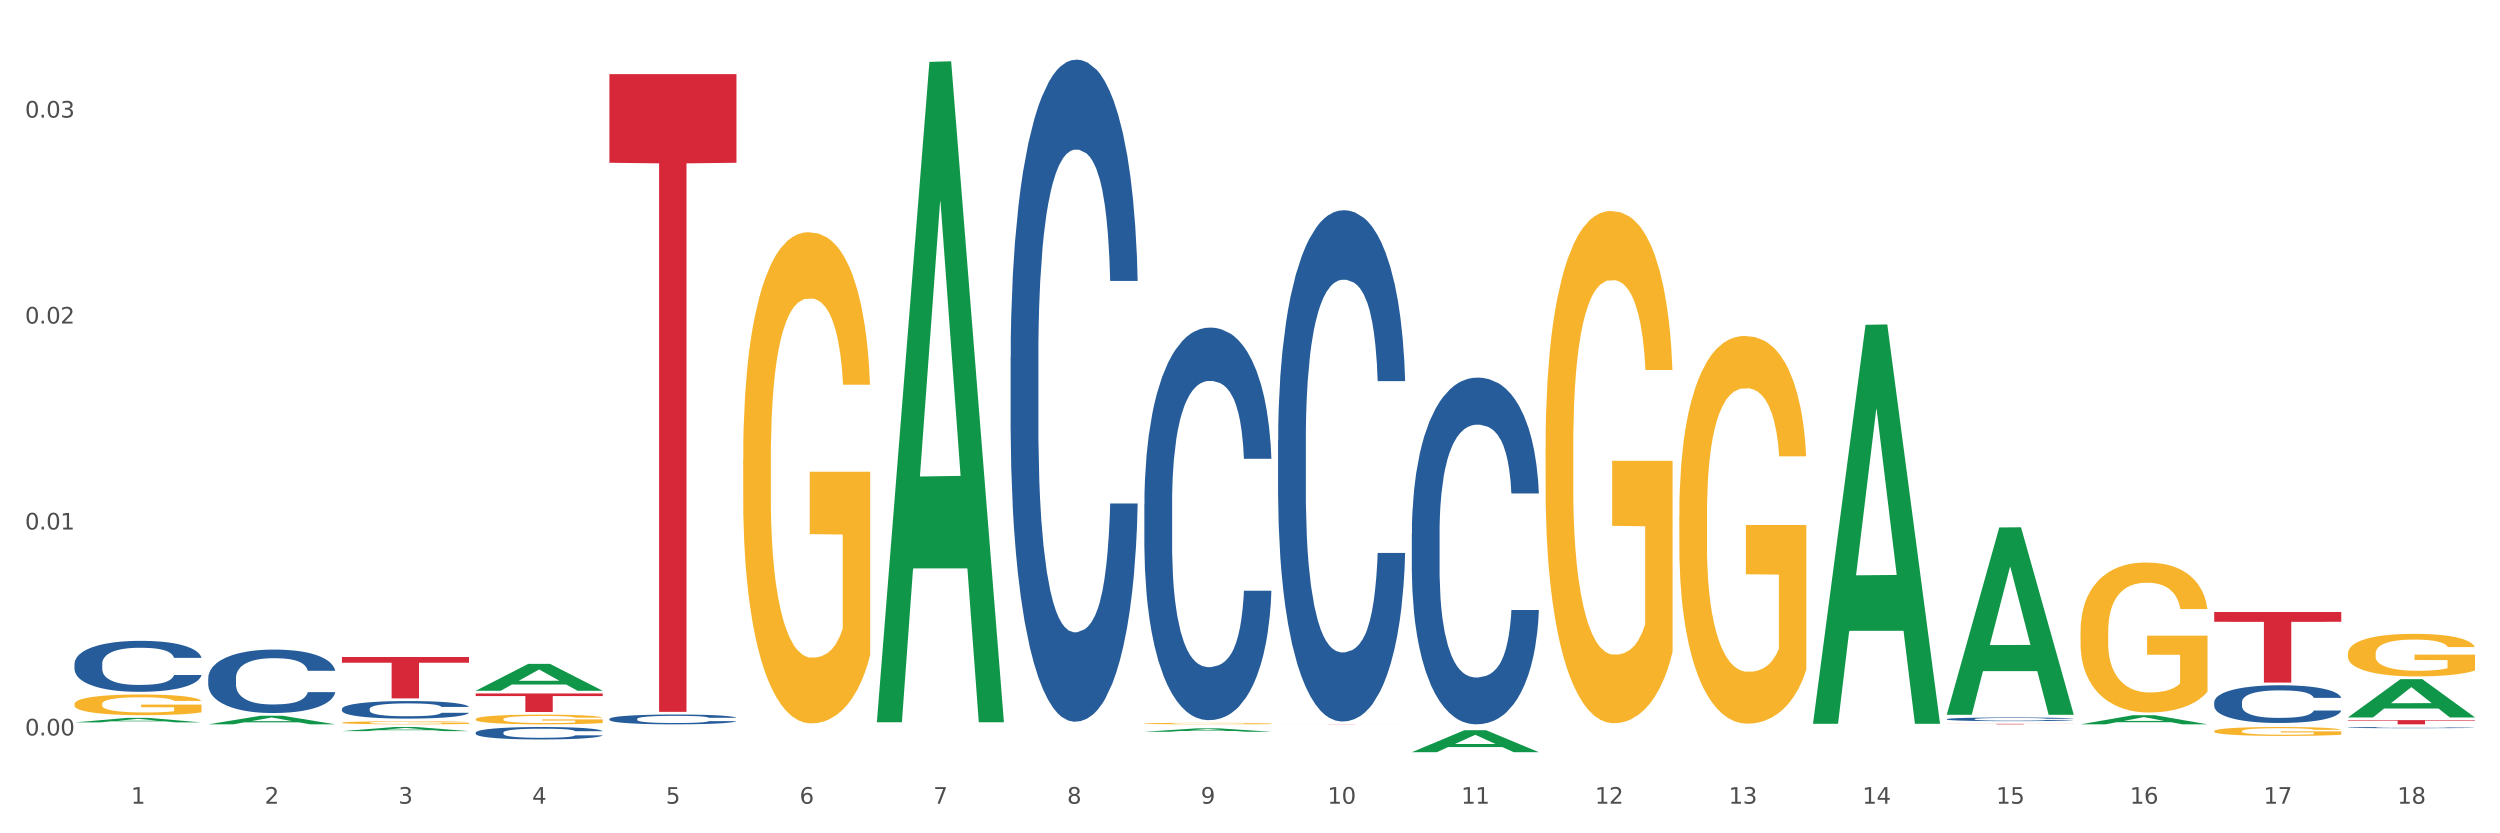 <?xml version="1.0" encoding="utf-8" standalone="no"?>
<!DOCTYPE svg PUBLIC "-//W3C//DTD SVG 1.1//EN"
  "http://www.w3.org/Graphics/SVG/1.1/DTD/svg11.dtd">
<svg xmlns:xlink="http://www.w3.org/1999/xlink" width="1080pt" height="360pt" viewBox="0 0 1080 360" xmlns="http://www.w3.org/2000/svg" version="1.1">
 <rect x="0" y="0" width="1080" height="360" fill="#333333" stroke="none"/>
 <defs>
  <style type="text/css">*{stroke-linejoin: round; stroke-linecap: butt}</style>
 </defs>
 <g id="figure_1">
  <g id="patch_1">
   <path d="M 0 360 
L 1080 360 
L 1080 0 
L 0 0 
z
" style="fill: #ffffff; stroke: #ffffff; stroke-linejoin: miter"/>
  </g>
  <g id="axes_1">
   <g id="matplotlib.axis_1">
    <g id="xtick_1">
     <g id="text_1">
      <!-- 1 -->
      <g style="fill: #4d4d4d" transform="translate(56.563 347.204) scale(0.096 -0.096)">
       <defs>
        <path id="DejaVuSans-31" d="M 794 531 
L 1825 531 
L 1825 4091 
L 703 3866 
L 703 4441 
L 1819 4666 
L 2450 4666 
L 2450 531 
L 3481 531 
L 3481 0 
L 794 0 
L 794 531 
z
" transform="scale(0.016)"/>
       </defs>
       <use xlink:href="#DejaVuSans-31"/>
      </g>
     </g>
    </g>
    <g id="xtick_2">
     <g id="text_2">
      <!-- 2 -->
      <g style="fill: #4d4d4d" transform="translate(114.336 347.204) scale(0.096 -0.096)">
       <defs>
        <path id="DejaVuSans-32" d="M 1228 531 
L 3431 531 
L 3431 0 
L 469 0 
L 469 531 
Q 828 903 1448 1529 
Q 2069 2156 2228 2338 
Q 2531 2678 2651 2914 
Q 2772 3150 2772 3378 
Q 2772 3750 2511 3984 
Q 2250 4219 1831 4219 
Q 1534 4219 1204 4116 
Q 875 4013 500 3803 
L 500 4441 
Q 881 4594 1212 4672 
Q 1544 4750 1819 4750 
Q 2544 4750 2975 4387 
Q 3406 4025 3406 3419 
Q 3406 3131 3298 2873 
Q 3191 2616 2906 2266 
Q 2828 2175 2409 1742 
Q 1991 1309 1228 531 
z
" transform="scale(0.016)"/>
       </defs>
       <use xlink:href="#DejaVuSans-32"/>
      </g>
     </g>
    </g>
    <g id="xtick_3">
     <g id="text_3">
      <!-- 3 -->
      <g style="fill: #4d4d4d" transform="translate(172.109 347.204) scale(0.096 -0.096)">
       <defs>
        <path id="DejaVuSans-33" d="M 2597 2516 
Q 3050 2419 3304 2112 
Q 3559 1806 3559 1356 
Q 3559 666 3084 287 
Q 2609 -91 1734 -91 
Q 1441 -91 1130 -33 
Q 819 25 488 141 
L 488 750 
Q 750 597 1062 519 
Q 1375 441 1716 441 
Q 2309 441 2620 675 
Q 2931 909 2931 1356 
Q 2931 1769 2642 2001 
Q 2353 2234 1838 2234 
L 1294 2234 
L 1294 2753 
L 1863 2753 
Q 2328 2753 2575 2939 
Q 2822 3125 2822 3475 
Q 2822 3834 2567 4026 
Q 2313 4219 1838 4219 
Q 1578 4219 1281 4162 
Q 984 4106 628 3988 
L 628 4550 
Q 988 4650 1302 4700 
Q 1616 4750 1894 4750 
Q 2613 4750 3031 4423 
Q 3450 4097 3450 3541 
Q 3450 3153 3228 2886 
Q 3006 2619 2597 2516 
z
" transform="scale(0.016)"/>
       </defs>
       <use xlink:href="#DejaVuSans-33"/>
      </g>
     </g>
    </g>
    <g id="xtick_4">
     <g id="text_4">
      <!-- 4 -->
      <g style="fill: #4d4d4d" transform="translate(229.882 347.204) scale(0.096 -0.096)">
       <defs>
        <path id="DejaVuSans-34" d="M 2419 4116 
L 825 1625 
L 2419 1625 
L 2419 4116 
z
M 2253 4666 
L 3047 4666 
L 3047 1625 
L 3713 1625 
L 3713 1100 
L 3047 1100 
L 3047 0 
L 2419 0 
L 2419 1100 
L 313 1100 
L 313 1709 
L 2253 4666 
z
" transform="scale(0.016)"/>
       </defs>
       <use xlink:href="#DejaVuSans-34"/>
      </g>
     </g>
    </g>
    <g id="xtick_5">
     <g id="text_5">
      <!-- 5 -->
      <g style="fill: #4d4d4d" transform="translate(287.655 347.204) scale(0.096 -0.096)">
       <defs>
        <path id="DejaVuSans-35" d="M 691 4666 
L 3169 4666 
L 3169 4134 
L 1269 4134 
L 1269 2991 
Q 1406 3038 1543 3061 
Q 1681 3084 1819 3084 
Q 2600 3084 3056 2656 
Q 3513 2228 3513 1497 
Q 3513 744 3044 326 
Q 2575 -91 1722 -91 
Q 1428 -91 1123 -41 
Q 819 9 494 109 
L 494 744 
Q 775 591 1075 516 
Q 1375 441 1709 441 
Q 2250 441 2565 725 
Q 2881 1009 2881 1497 
Q 2881 1984 2565 2268 
Q 2250 2553 1709 2553 
Q 1456 2553 1204 2497 
Q 953 2441 691 2322 
L 691 4666 
z
" transform="scale(0.016)"/>
       </defs>
       <use xlink:href="#DejaVuSans-35"/>
      </g>
     </g>
    </g>
    <g id="xtick_6">
     <g id="text_6">
      <!-- 6 -->
      <g style="fill: #4d4d4d" transform="translate(345.428 347.204) scale(0.096 -0.096)">
       <defs>
        <path id="DejaVuSans-36" d="M 2113 2584 
Q 1688 2584 1439 2293 
Q 1191 2003 1191 1497 
Q 1191 994 1439 701 
Q 1688 409 2113 409 
Q 2538 409 2786 701 
Q 3034 994 3034 1497 
Q 3034 2003 2786 2293 
Q 2538 2584 2113 2584 
z
M 3366 4563 
L 3366 3988 
Q 3128 4100 2886 4159 
Q 2644 4219 2406 4219 
Q 1781 4219 1451 3797 
Q 1122 3375 1075 2522 
Q 1259 2794 1537 2939 
Q 1816 3084 2150 3084 
Q 2853 3084 3261 2657 
Q 3669 2231 3669 1497 
Q 3669 778 3244 343 
Q 2819 -91 2113 -91 
Q 1303 -91 875 529 
Q 447 1150 447 2328 
Q 447 3434 972 4092 
Q 1497 4750 2381 4750 
Q 2619 4750 2861 4703 
Q 3103 4656 3366 4563 
z
" transform="scale(0.016)"/>
       </defs>
       <use xlink:href="#DejaVuSans-36"/>
      </g>
     </g>
    </g>
    <g id="xtick_7">
     <g id="text_7">
      <!-- 7 -->
      <g style="fill: #4d4d4d" transform="translate(403.201 347.204) scale(0.096 -0.096)">
       <defs>
        <path id="DejaVuSans-37" d="M 525 4666 
L 3525 4666 
L 3525 4397 
L 1831 0 
L 1172 0 
L 2766 4134 
L 525 4134 
L 525 4666 
z
" transform="scale(0.016)"/>
       </defs>
       <use xlink:href="#DejaVuSans-37"/>
      </g>
     </g>
    </g>
    <g id="xtick_8">
     <g id="text_8">
      <!-- 8 -->
      <g style="fill: #4d4d4d" transform="translate(460.974 347.204) scale(0.096 -0.096)">
       <defs>
        <path id="DejaVuSans-38" d="M 2034 2216 
Q 1584 2216 1326 1975 
Q 1069 1734 1069 1313 
Q 1069 891 1326 650 
Q 1584 409 2034 409 
Q 2484 409 2743 651 
Q 3003 894 3003 1313 
Q 3003 1734 2745 1975 
Q 2488 2216 2034 2216 
z
M 1403 2484 
Q 997 2584 770 2862 
Q 544 3141 544 3541 
Q 544 4100 942 4425 
Q 1341 4750 2034 4750 
Q 2731 4750 3128 4425 
Q 3525 4100 3525 3541 
Q 3525 3141 3298 2862 
Q 3072 2584 2669 2484 
Q 3125 2378 3379 2068 
Q 3634 1759 3634 1313 
Q 3634 634 3220 271 
Q 2806 -91 2034 -91 
Q 1263 -91 848 271 
Q 434 634 434 1313 
Q 434 1759 690 2068 
Q 947 2378 1403 2484 
z
M 1172 3481 
Q 1172 3119 1398 2916 
Q 1625 2713 2034 2713 
Q 2441 2713 2670 2916 
Q 2900 3119 2900 3481 
Q 2900 3844 2670 4047 
Q 2441 4250 2034 4250 
Q 1625 4250 1398 4047 
Q 1172 3844 1172 3481 
z
" transform="scale(0.016)"/>
       </defs>
       <use xlink:href="#DejaVuSans-38"/>
      </g>
     </g>
    </g>
    <g id="xtick_9">
     <g id="text_9">
      <!-- 9 -->
      <g style="fill: #4d4d4d" transform="translate(518.747 347.204) scale(0.096 -0.096)">
       <defs>
        <path id="DejaVuSans-39" d="M 703 97 
L 703 672 
Q 941 559 1184 500 
Q 1428 441 1663 441 
Q 2288 441 2617 861 
Q 2947 1281 2994 2138 
Q 2813 1869 2534 1725 
Q 2256 1581 1919 1581 
Q 1219 1581 811 2004 
Q 403 2428 403 3163 
Q 403 3881 828 4315 
Q 1253 4750 1959 4750 
Q 2769 4750 3195 4129 
Q 3622 3509 3622 2328 
Q 3622 1225 3098 567 
Q 2575 -91 1691 -91 
Q 1453 -91 1209 -44 
Q 966 3 703 97 
z
M 1959 2075 
Q 2384 2075 2632 2365 
Q 2881 2656 2881 3163 
Q 2881 3666 2632 3958 
Q 2384 4250 1959 4250 
Q 1534 4250 1286 3958 
Q 1038 3666 1038 3163 
Q 1038 2656 1286 2365 
Q 1534 2075 1959 2075 
z
" transform="scale(0.016)"/>
       </defs>
       <use xlink:href="#DejaVuSans-39"/>
      </g>
     </g>
    </g>
    <g id="xtick_10">
     <g id="text_10">
      <!-- 10 -->
      <g style="fill: #4d4d4d" transform="translate(573.466 347.204) scale(0.096 -0.096)">
       <defs>
        <path id="DejaVuSans-30" d="M 2034 4250 
Q 1547 4250 1301 3770 
Q 1056 3291 1056 2328 
Q 1056 1369 1301 889 
Q 1547 409 2034 409 
Q 2525 409 2770 889 
Q 3016 1369 3016 2328 
Q 3016 3291 2770 3770 
Q 2525 4250 2034 4250 
z
M 2034 4750 
Q 2819 4750 3233 4129 
Q 3647 3509 3647 2328 
Q 3647 1150 3233 529 
Q 2819 -91 2034 -91 
Q 1250 -91 836 529 
Q 422 1150 422 2328 
Q 422 3509 836 4129 
Q 1250 4750 2034 4750 
z
" transform="scale(0.016)"/>
       </defs>
       <use xlink:href="#DejaVuSans-31"/>
       <use xlink:href="#DejaVuSans-30" transform="translate(63.623 0)"/>
      </g>
     </g>
    </g>
    <g id="xtick_11">
     <g id="text_11">
      <!-- 11 -->
      <g style="fill: #4d4d4d" transform="translate(631.239 347.204) scale(0.096 -0.096)">
       <use xlink:href="#DejaVuSans-31"/>
       <use xlink:href="#DejaVuSans-31" transform="translate(63.623 0)"/>
      </g>
     </g>
    </g>
    <g id="xtick_12">
     <g id="text_12">
      <!-- 12 -->
      <g style="fill: #4d4d4d" transform="translate(689.012 347.204) scale(0.096 -0.096)">
       <use xlink:href="#DejaVuSans-31"/>
       <use xlink:href="#DejaVuSans-32" transform="translate(63.623 0)"/>
      </g>
     </g>
    </g>
    <g id="xtick_13">
     <g id="text_13">
      <!-- 13 -->
      <g style="fill: #4d4d4d" transform="translate(746.785 347.204) scale(0.096 -0.096)">
       <use xlink:href="#DejaVuSans-31"/>
       <use xlink:href="#DejaVuSans-33" transform="translate(63.623 0)"/>
      </g>
     </g>
    </g>
    <g id="xtick_14">
     <g id="text_14">
      <!-- 14 -->
      <g style="fill: #4d4d4d" transform="translate(804.558 347.204) scale(0.096 -0.096)">
       <use xlink:href="#DejaVuSans-31"/>
       <use xlink:href="#DejaVuSans-34" transform="translate(63.623 0)"/>
      </g>
     </g>
    </g>
    <g id="xtick_15">
     <g id="text_15">
      <!-- 15 -->
      <g style="fill: #4d4d4d" transform="translate(862.331 347.204) scale(0.096 -0.096)">
       <use xlink:href="#DejaVuSans-31"/>
       <use xlink:href="#DejaVuSans-35" transform="translate(63.623 0)"/>
      </g>
     </g>
    </g>
    <g id="xtick_16">
     <g id="text_16">
      <!-- 16 -->
      <g style="fill: #4d4d4d" transform="translate(920.104 347.204) scale(0.096 -0.096)">
       <use xlink:href="#DejaVuSans-31"/>
       <use xlink:href="#DejaVuSans-36" transform="translate(63.623 0)"/>
      </g>
     </g>
    </g>
    <g id="xtick_17">
     <g id="text_17">
      <!-- 17 -->
      <g style="fill: #4d4d4d" transform="translate(977.877 347.204) scale(0.096 -0.096)">
       <use xlink:href="#DejaVuSans-31"/>
       <use xlink:href="#DejaVuSans-37" transform="translate(63.623 0)"/>
      </g>
     </g>
    </g>
    <g id="xtick_18">
     <g id="text_18">
      <!-- 18 -->
      <g style="fill: #4d4d4d" transform="translate(1035.65 347.204) scale(0.096 -0.096)">
       <use xlink:href="#DejaVuSans-31"/>
       <use xlink:href="#DejaVuSans-38" transform="translate(63.623 0)"/>
      </g>
     </g>
    </g>
    <g id="xtick_19"/>
    <g id="xtick_20"/>
    <g id="xtick_21"/>
    <g id="xtick_22"/>
    <g id="xtick_23"/>
    <g id="xtick_24"/>
    <g id="xtick_25"/>
    <g id="xtick_26"/>
    <g id="xtick_27"/>
    <g id="xtick_28"/>
    <g id="xtick_29"/>
    <g id="xtick_30"/>
    <g id="xtick_31"/>
    <g id="xtick_32"/>
    <g id="xtick_33"/>
    <g id="xtick_34"/>
    <g id="xtick_35"/>
   </g>
   <g id="matplotlib.axis_2">
    <g id="ytick_1">
     <g id="text_19">
      <!-- 0.00 -->
      <g style="fill: #4d4d4d" transform="translate(10.8 317.715) scale(0.096 -0.096)">
       <defs>
        <path id="DejaVuSans-2e" d="M 684 794 
L 1344 794 
L 1344 0 
L 684 0 
L 684 794 
z
" transform="scale(0.016)"/>
       </defs>
       <use xlink:href="#DejaVuSans-30"/>
       <use xlink:href="#DejaVuSans-2e" transform="translate(63.623 0)"/>
       <use xlink:href="#DejaVuSans-30" transform="translate(95.41 0)"/>
       <use xlink:href="#DejaVuSans-30" transform="translate(159.033 0)"/>
      </g>
     </g>
    </g>
    <g id="ytick_2">
     <g id="text_20">
      <!-- 0.01 -->
      <g style="fill: #4d4d4d" transform="translate(10.8 228.744) scale(0.096 -0.096)">
       <use xlink:href="#DejaVuSans-30"/>
       <use xlink:href="#DejaVuSans-2e" transform="translate(63.623 0)"/>
       <use xlink:href="#DejaVuSans-30" transform="translate(95.41 0)"/>
       <use xlink:href="#DejaVuSans-31" transform="translate(159.033 0)"/>
      </g>
     </g>
    </g>
    <g id="ytick_3">
     <g id="text_21">
      <!-- 0.02 -->
      <g style="fill: #4d4d4d" transform="translate(10.8 139.773) scale(0.096 -0.096)">
       <use xlink:href="#DejaVuSans-30"/>
       <use xlink:href="#DejaVuSans-2e" transform="translate(63.623 0)"/>
       <use xlink:href="#DejaVuSans-30" transform="translate(95.41 0)"/>
       <use xlink:href="#DejaVuSans-32" transform="translate(159.033 0)"/>
      </g>
     </g>
    </g>
    <g id="ytick_4">
     <g id="text_22">
      <!-- 0.03 -->
      <g style="fill: #4d4d4d" transform="translate(10.8 50.802) scale(0.096 -0.096)">
       <use xlink:href="#DejaVuSans-30"/>
       <use xlink:href="#DejaVuSans-2e" transform="translate(63.623 0)"/>
       <use xlink:href="#DejaVuSans-30" transform="translate(95.41 0)"/>
       <use xlink:href="#DejaVuSans-33" transform="translate(159.033 0)"/>
      </g>
     </g>
    </g>
    <g id="ytick_5"/>
    <g id="ytick_6"/>
    <g id="ytick_7"/>
   </g>
   <g id="PolyCollection_1">
    <path d="M 32.175 312.083 
L 32.232 312.081 
L 54.864 310.124 
L 64.257 310.122 
L 87.059 312.086 
L 76.196 312.086 
L 71.273 311.629 
L 47.905 311.629 
L 47.735 311.636 
L 42.982 312.086 
L 32.175 312.086 
L 32.175 312.083 
L 50.847 311.356 
L 68.331 311.354 
L 59.674 310.541 
L 59.561 310.537 
L 59.447 310.542 
L 50.79 311.354 
L 50.847 311.356 
L 32.175 312.083 
z
" clip-path="url(#p2f9c1f0d11)" style="fill: #109648"/>
    <path d="M 1014.316 309.905 
L 1014.372 309.889 
L 1037.005 293.386 
L 1046.398 293.37 
L 1069.2 309.936 
L 1058.336 309.936 
L 1053.414 306.078 
L 1030.045 306.078 
L 1029.876 306.14 
L 1025.123 309.936 
L 1014.316 309.936 
L 1014.316 309.905 
L 1032.988 303.776 
L 1050.471 303.761 
L 1041.814 296.901 
L 1041.701 296.87 
L 1041.588 296.916 
L 1032.931 303.761 
L 1032.988 303.776 
L 1014.316 309.905 
z
" clip-path="url(#p2f9c1f0d11)" style="fill: #109648"/>
    <path d="M 205.494 310.664 
L 205.559 310.66 
L 205.559 310.522 
L 205.688 310.404 
L 206.336 310.117 
L 207.308 309.88 
L 208.021 309.754 
L 208.734 309.651 
L 209.576 309.548 
L 210.613 309.441 
L 212.492 309.284 
L 213.659 309.204 
L 215.084 309.12 
L 217.676 308.998 
L 219.555 308.929 
L 221.499 308.872 
L 224.674 308.803 
L 226.748 308.772 
L 228.951 308.749 
L 231.608 308.734 
L 233.616 308.73 
L 238.023 308.742 
L 241.781 308.776 
L 243.595 308.803 
L 245.928 308.849 
L 247.159 308.879 
L 249.168 308.941 
L 251.242 309.021 
L 252.667 309.09 
L 254.806 309.219 
L 256.426 309.349 
L 257.916 309.51 
L 258.694 309.621 
L 259.277 309.724 
L 259.795 309.842 
L 260.313 310.03 
L 248.65 310.03 
L 248.196 309.896 
L 247.483 309.77 
L 246.447 309.647 
L 245.539 309.571 
L 243.984 309.475 
L 242.559 309.414 
L 241.068 309.368 
L 239.254 309.33 
L 237.828 309.311 
L 235.82 309.296 
L 231.867 309.3 
L 229.21 309.33 
L 227.396 309.368 
L 226.229 309.403 
L 225.193 309.441 
L 224.026 309.495 
L 222.666 309.575 
L 221.694 309.647 
L 220.722 309.739 
L 219.944 309.831 
L 219.231 309.938 
L 218.648 310.052 
L 218.194 310.171 
L 217.806 310.316 
L 217.482 310.557 
L 217.482 311.08 
L 217.611 311.199 
L 217.935 311.355 
L 218.324 311.474 
L 218.972 311.615 
L 219.555 311.711 
L 220.657 311.848 
L 221.888 311.963 
L 222.86 312.036 
L 223.832 312.097 
L 225.517 312.181 
L 227.396 312.249 
L 229.016 312.292 
L 231.219 312.33 
L 232.709 312.345 
L 234.005 312.353 
L 237.18 312.353 
L 239.448 312.341 
L 241.975 312.314 
L 243.919 312.28 
L 245.539 312.238 
L 247.354 312.169 
L 248.52 312.104 
L 248.52 311.306 
L 234.264 311.302 
L 234.264 310.771 
L 260.378 310.771 
L 260.378 312.33 
L 259.277 312.41 
L 258.046 312.483 
L 256.75 312.548 
L 254.806 312.628 
L 252.473 312.704 
L 250.399 312.758 
L 248.196 312.804 
L 245.604 312.846 
L 242.235 312.884 
L 240.161 312.899 
L 237.569 312.91 
L 234.524 312.914 
L 231.867 312.907 
L 229.275 312.888 
L 226.553 312.853 
L 223.897 312.804 
L 221.888 312.754 
L 219.879 312.693 
L 217.741 312.612 
L 216.056 312.536 
L 214.76 312.467 
L 213.335 312.379 
L 211.779 312.265 
L 210.613 312.162 
L 209.576 312.055 
L 208.475 311.917 
L 207.697 311.799 
L 206.92 311.65 
L 206.466 311.539 
L 205.948 311.367 
L 205.559 311.126 
L 205.494 310.664 
z
" clip-path="url(#p2f9c1f0d11)" style="fill: #f7b32b"/>
    <path d="M 147.721 312.202 
L 147.786 312.201 
L 147.786 312.158 
L 147.915 312.12 
L 148.563 312.029 
L 149.535 311.954 
L 150.248 311.915 
L 150.961 311.882 
L 151.803 311.849 
L 152.84 311.815 
L 154.719 311.766 
L 155.886 311.74 
L 157.311 311.714 
L 159.903 311.675 
L 161.782 311.653 
L 163.726 311.635 
L 166.901 311.613 
L 168.975 311.604 
L 171.178 311.597 
L 173.835 311.592 
L 175.844 311.591 
L 180.25 311.594 
L 184.008 311.605 
L 185.822 311.613 
L 188.155 311.628 
L 189.386 311.638 
L 191.395 311.657 
L 193.469 311.682 
L 194.894 311.704 
L 197.033 311.745 
L 198.653 311.786 
L 200.143 311.837 
L 200.921 311.872 
L 201.504 311.905 
L 202.022 311.942 
L 202.54 312.002 
L 190.877 312.002 
L 190.423 311.959 
L 189.71 311.919 
L 188.674 311.881 
L 187.766 311.856 
L 186.211 311.826 
L 184.786 311.807 
L 183.295 311.792 
L 181.481 311.78 
L 180.055 311.774 
L 178.047 311.769 
L 174.094 311.771 
L 171.437 311.78 
L 169.623 311.792 
L 168.456 311.803 
L 167.42 311.815 
L 166.253 311.832 
L 164.893 311.858 
L 163.921 311.881 
L 162.949 311.91 
L 162.171 311.939 
L 161.458 311.973 
L 160.875 312.009 
L 160.421 312.046 
L 160.033 312.092 
L 159.709 312.168 
L 159.709 312.334 
L 159.838 312.371 
L 160.162 312.421 
L 160.551 312.459 
L 161.199 312.503 
L 161.782 312.533 
L 162.884 312.577 
L 164.115 312.613 
L 165.087 312.636 
L 166.059 312.656 
L 167.744 312.682 
L 169.623 312.704 
L 171.243 312.717 
L 173.446 312.729 
L 174.936 312.734 
L 176.232 312.737 
L 179.407 312.737 
L 181.675 312.733 
L 184.203 312.725 
L 186.146 312.714 
L 187.766 312.7 
L 189.581 312.679 
L 190.747 312.658 
L 190.747 312.405 
L 176.491 312.404 
L 176.491 312.236 
L 202.605 312.236 
L 202.605 312.729 
L 201.504 312.755 
L 200.273 312.778 
L 198.977 312.798 
L 197.033 312.824 
L 194.7 312.848 
L 192.626 312.865 
L 190.423 312.879 
L 187.831 312.893 
L 184.462 312.905 
L 182.388 312.909 
L 179.796 312.913 
L 176.751 312.914 
L 174.094 312.912 
L 171.502 312.906 
L 168.78 312.895 
L 166.124 312.879 
L 164.115 312.864 
L 162.106 312.844 
L 159.968 312.819 
L 158.283 312.795 
L 156.987 312.773 
L 155.562 312.745 
L 154.006 312.709 
L 152.84 312.676 
L 151.803 312.642 
L 150.702 312.599 
L 149.924 312.561 
L 149.147 312.514 
L 148.693 312.479 
L 148.175 312.425 
L 147.786 312.349 
L 147.721 312.202 
z
" clip-path="url(#p2f9c1f0d11)" style="fill: #f7b32b"/>
    <path d="M 32.175 304.155 
L 32.24 304.147 
L 32.24 303.853 
L 32.369 303.6 
L 33.017 302.987 
L 33.989 302.48 
L 34.702 302.211 
L 35.415 301.99 
L 36.257 301.769 
L 37.294 301.54 
L 39.173 301.205 
L 40.34 301.034 
L 41.765 300.854 
L 44.357 300.593 
L 46.236 300.445 
L 48.18 300.323 
L 51.355 300.176 
L 53.429 300.11 
L 55.632 300.061 
L 58.289 300.029 
L 60.298 300.02 
L 64.704 300.045 
L 68.462 300.119 
L 70.277 300.176 
L 72.609 300.274 
L 73.84 300.339 
L 75.849 300.47 
L 77.923 300.642 
L 79.348 300.789 
L 81.487 301.066 
L 83.107 301.344 
L 84.597 301.688 
L 85.375 301.925 
L 85.958 302.145 
L 86.476 302.398 
L 86.995 302.799 
L 75.331 302.799 
L 74.877 302.513 
L 74.164 302.243 
L 73.128 301.982 
L 72.22 301.818 
L 70.665 301.614 
L 69.24 301.483 
L 67.749 301.385 
L 65.935 301.303 
L 64.509 301.263 
L 62.501 301.23 
L 58.548 301.238 
L 55.891 301.303 
L 54.077 301.385 
L 52.911 301.459 
L 51.874 301.54 
L 50.707 301.655 
L 49.347 301.826 
L 48.375 301.982 
L 47.403 302.178 
L 46.625 302.374 
L 45.912 302.603 
L 45.329 302.848 
L 44.876 303.101 
L 44.487 303.412 
L 44.163 303.927 
L 44.163 305.046 
L 44.292 305.299 
L 44.616 305.635 
L 45.005 305.888 
L 45.653 306.19 
L 46.236 306.394 
L 47.338 306.689 
L 48.569 306.934 
L 49.541 307.089 
L 50.513 307.22 
L 52.198 307.4 
L 54.077 307.547 
L 55.697 307.637 
L 57.9 307.718 
L 59.39 307.751 
L 60.686 307.767 
L 63.861 307.767 
L 66.129 307.743 
L 68.657 307.686 
L 70.601 307.612 
L 72.22 307.522 
L 74.035 307.375 
L 75.201 307.236 
L 75.201 305.528 
L 60.946 305.52 
L 60.946 304.384 
L 87.059 304.384 
L 87.059 307.718 
L 85.958 307.89 
L 84.727 308.045 
L 83.431 308.184 
L 81.487 308.356 
L 79.154 308.519 
L 77.08 308.634 
L 74.877 308.732 
L 72.285 308.822 
L 68.916 308.903 
L 66.842 308.936 
L 64.25 308.96 
L 61.205 308.969 
L 58.548 308.952 
L 55.956 308.911 
L 53.235 308.838 
L 50.578 308.732 
L 48.569 308.625 
L 46.56 308.495 
L 44.422 308.323 
L 42.737 308.16 
L 41.441 308.013 
L 40.016 307.825 
L 38.46 307.579 
L 37.294 307.359 
L 36.257 307.13 
L 35.156 306.836 
L 34.378 306.582 
L 33.601 306.264 
L 33.147 306.027 
L 32.629 305.659 
L 32.24 305.144 
L 32.175 304.155 
z
" clip-path="url(#p2f9c1f0d11)" style="fill: #f7b32b"/>
    <path d="M 321.04 198.364 
L 321.105 198.17 
L 321.105 191.193 
L 321.234 185.185 
L 321.882 170.649 
L 322.854 158.633 
L 323.567 152.238 
L 324.28 147.005 
L 325.122 141.772 
L 326.159 136.346 
L 328.038 128.4 
L 329.205 124.33 
L 330.63 120.066 
L 333.222 113.864 
L 335.101 110.375 
L 337.045 107.468 
L 340.22 103.98 
L 342.294 102.429 
L 344.497 101.267 
L 347.154 100.491 
L 349.162 100.298 
L 353.569 100.879 
L 357.327 102.623 
L 359.141 103.98 
L 361.474 106.306 
L 362.705 107.856 
L 364.714 110.957 
L 366.788 115.027 
L 368.213 118.515 
L 370.352 125.105 
L 371.972 131.694 
L 373.462 139.834 
L 374.239 145.454 
L 374.823 150.687 
L 375.341 156.695 
L 375.859 166.192 
L 364.196 166.192 
L 363.742 159.409 
L 363.029 153.013 
L 361.993 146.811 
L 361.085 142.935 
L 359.53 138.09 
L 358.105 134.989 
L 356.614 132.663 
L 354.8 130.725 
L 353.374 129.756 
L 351.366 128.981 
L 347.413 129.175 
L 344.756 130.725 
L 342.942 132.663 
L 341.775 134.408 
L 340.739 136.346 
L 339.572 139.059 
L 338.212 143.129 
L 337.24 146.811 
L 336.268 151.463 
L 335.49 156.114 
L 334.777 161.54 
L 334.194 167.355 
L 333.74 173.363 
L 333.352 180.727 
L 333.028 192.937 
L 333.028 219.489 
L 333.157 225.497 
L 333.481 233.443 
L 333.87 239.451 
L 334.518 246.622 
L 335.101 251.467 
L 336.203 258.444 
L 337.434 264.258 
L 338.406 267.94 
L 339.378 271.041 
L 341.063 275.305 
L 342.942 278.794 
L 344.562 280.925 
L 346.765 282.863 
L 348.255 283.639 
L 349.551 284.026 
L 352.726 284.026 
L 354.994 283.445 
L 357.521 282.088 
L 359.465 280.344 
L 361.085 278.212 
L 362.9 274.724 
L 364.066 271.429 
L 364.066 230.923 
L 349.81 230.729 
L 349.81 203.79 
L 375.924 203.79 
L 375.924 282.863 
L 374.823 286.933 
L 373.591 290.616 
L 372.296 293.91 
L 370.352 297.98 
L 368.019 301.857 
L 365.945 304.57 
L 363.742 306.896 
L 361.15 309.027 
L 357.781 310.965 
L 355.707 311.741 
L 353.115 312.322 
L 350.07 312.516 
L 347.413 312.128 
L 344.821 311.159 
L 342.099 309.415 
L 339.443 306.896 
L 337.434 304.376 
L 335.425 301.275 
L 333.287 297.205 
L 331.602 293.329 
L 330.306 289.841 
L 328.881 285.383 
L 327.325 279.569 
L 326.159 274.336 
L 325.122 268.909 
L 324.021 261.932 
L 323.243 255.924 
L 322.465 248.366 
L 322.012 242.745 
L 321.493 234.024 
L 321.105 221.814 
L 321.04 198.364 
z
" clip-path="url(#p2f9c1f0d11)" style="fill: #f7b32b"/>
    <path d="M 609.905 324.932 
L 609.961 324.923 
L 632.594 315.462 
L 641.987 315.453 
L 664.789 324.95 
L 653.925 324.95 
L 649.003 322.738 
L 625.635 322.738 
L 625.465 322.774 
L 620.712 324.95 
L 609.905 324.95 
L 609.905 324.932 
L 628.577 321.418 
L 646.061 321.41 
L 637.404 317.477 
L 637.29 317.459 
L 637.177 317.486 
L 628.52 321.41 
L 628.577 321.418 
L 609.905 324.932 
z
" clip-path="url(#p2f9c1f0d11)" style="fill: #109648"/>
    <path d="M 494.359 316.125 
L 494.415 316.124 
L 517.048 314.637 
L 526.441 314.635 
L 549.243 316.128 
L 538.379 316.128 
L 533.457 315.78 
L 510.089 315.78 
L 509.919 315.786 
L 505.166 316.128 
L 494.359 316.128 
L 494.359 316.125 
L 513.031 315.573 
L 530.515 315.572 
L 521.858 314.954 
L 521.744 314.951 
L 521.631 314.955 
L 512.974 315.572 
L 513.031 315.573 
L 494.359 316.125 
z
" clip-path="url(#p2f9c1f0d11)" style="fill: #109648"/>
    <path d="M 898.77 312.907 
L 898.826 312.903 
L 921.459 308.964 
L 930.852 308.96 
L 953.654 312.914 
L 942.79 312.914 
L 937.868 311.994 
L 914.499 311.994 
L 914.33 312.008 
L 909.577 312.914 
L 898.77 312.914 
L 898.77 312.907 
L 917.442 311.444 
L 934.925 311.44 
L 926.268 309.803 
L 926.155 309.795 
L 926.042 309.807 
L 917.385 311.44 
L 917.442 311.444 
L 898.77 312.907 
z
" clip-path="url(#p2f9c1f0d11)" style="fill: #109648"/>
    <path d="M 783.224 312.369 
L 783.28 312.207 
L 805.913 140.314 
L 815.306 140.152 
L 838.108 312.693 
L 827.244 312.693 
L 822.322 272.514 
L 798.953 272.514 
L 798.784 273.162 
L 794.031 312.693 
L 783.224 312.693 
L 783.224 312.369 
L 801.896 248.537 
L 819.38 248.375 
L 810.722 176.928 
L 810.609 176.604 
L 810.496 177.09 
L 801.839 248.375 
L 801.896 248.537 
L 783.224 312.369 
z
" clip-path="url(#p2f9c1f0d11)" style="fill: #109648"/>
    <path d="M 956.543 315.846 
L 956.607 315.842 
L 956.607 315.716 
L 956.737 315.607 
L 957.385 315.343 
L 958.357 315.125 
L 959.07 315.009 
L 959.783 314.914 
L 960.625 314.82 
L 961.662 314.721 
L 963.541 314.577 
L 964.707 314.503 
L 966.133 314.426 
L 968.725 314.314 
L 970.604 314.25 
L 972.548 314.198 
L 975.723 314.134 
L 977.797 314.106 
L 980 314.085 
L 982.656 314.071 
L 984.665 314.068 
L 989.072 314.078 
L 992.83 314.11 
L 994.644 314.134 
L 996.977 314.176 
L 998.208 314.205 
L 1000.217 314.261 
L 1002.29 314.335 
L 1003.716 314.398 
L 1005.854 314.517 
L 1007.474 314.637 
L 1008.965 314.784 
L 1009.742 314.886 
L 1010.325 314.981 
L 1010.844 315.09 
L 1011.362 315.262 
L 999.698 315.262 
L 999.245 315.139 
L 998.532 315.023 
L 997.495 314.911 
L 996.588 314.841 
L 995.033 314.753 
L 993.607 314.697 
L 992.117 314.654 
L 990.303 314.619 
L 988.877 314.602 
L 986.868 314.588 
L 982.916 314.591 
L 980.259 314.619 
L 978.445 314.654 
L 977.278 314.686 
L 976.241 314.721 
L 975.075 314.77 
L 973.714 314.844 
L 972.742 314.911 
L 971.77 314.995 
L 970.993 315.08 
L 970.28 315.178 
L 969.697 315.283 
L 969.243 315.392 
L 968.854 315.526 
L 968.53 315.747 
L 968.53 316.229 
L 968.66 316.338 
L 968.984 316.482 
L 969.373 316.591 
L 970.021 316.721 
L 970.604 316.808 
L 971.706 316.935 
L 972.937 317.04 
L 973.909 317.107 
L 974.881 317.163 
L 976.565 317.241 
L 978.445 317.304 
L 980.065 317.342 
L 982.268 317.378 
L 983.758 317.392 
L 985.054 317.399 
L 988.229 317.399 
L 990.497 317.388 
L 993.024 317.364 
L 994.968 317.332 
L 996.588 317.293 
L 998.403 317.23 
L 999.569 317.17 
L 999.569 316.436 
L 985.313 316.432 
L 985.313 315.944 
L 1011.427 315.944 
L 1011.427 317.378 
L 1010.325 317.451 
L 1009.094 317.518 
L 1007.798 317.578 
L 1005.854 317.652 
L 1003.522 317.722 
L 1001.448 317.771 
L 999.245 317.813 
L 996.653 317.852 
L 993.283 317.887 
L 991.21 317.901 
L 988.618 317.912 
L 985.572 317.915 
L 982.916 317.908 
L 980.324 317.891 
L 977.602 317.859 
L 974.945 317.813 
L 972.937 317.768 
L 970.928 317.711 
L 968.79 317.638 
L 967.105 317.567 
L 965.809 317.504 
L 964.383 317.423 
L 962.828 317.318 
L 961.662 317.223 
L 960.625 317.125 
L 959.523 316.998 
L 958.746 316.889 
L 957.968 316.752 
L 957.515 316.65 
L 956.996 316.492 
L 956.607 316.271 
L 956.543 315.846 
z
" clip-path="url(#p2f9c1f0d11)" style="fill: #f7b32b"/>
    <path d="M 1014.316 282.324 
L 1014.38 282.307 
L 1014.38 281.702 
L 1014.51 281.182 
L 1015.158 279.922 
L 1016.13 278.881 
L 1016.843 278.326 
L 1017.556 277.873 
L 1018.398 277.419 
L 1019.435 276.949 
L 1021.314 276.26 
L 1022.48 275.908 
L 1023.906 275.538 
L 1026.498 275.001 
L 1028.377 274.698 
L 1030.321 274.446 
L 1033.496 274.144 
L 1035.57 274.01 
L 1037.773 273.909 
L 1040.429 273.842 
L 1042.438 273.825 
L 1046.845 273.875 
L 1050.603 274.027 
L 1052.417 274.144 
L 1054.75 274.346 
L 1055.981 274.48 
L 1057.99 274.749 
L 1060.063 275.101 
L 1061.489 275.404 
L 1063.627 275.975 
L 1065.247 276.546 
L 1066.738 277.251 
L 1067.515 277.738 
L 1068.098 278.192 
L 1068.617 278.713 
L 1069.135 279.536 
L 1057.471 279.536 
L 1057.018 278.948 
L 1056.305 278.394 
L 1055.268 277.856 
L 1054.361 277.52 
L 1052.806 277.1 
L 1051.38 276.831 
L 1049.89 276.63 
L 1048.076 276.462 
L 1046.65 276.378 
L 1044.641 276.311 
L 1040.689 276.328 
L 1038.032 276.462 
L 1036.218 276.63 
L 1035.051 276.781 
L 1034.014 276.949 
L 1032.848 277.184 
L 1031.487 277.537 
L 1030.515 277.856 
L 1029.543 278.259 
L 1028.766 278.662 
L 1028.053 279.133 
L 1027.47 279.636 
L 1027.016 280.157 
L 1026.627 280.795 
L 1026.303 281.854 
L 1026.303 284.155 
L 1026.433 284.675 
L 1026.757 285.364 
L 1027.146 285.885 
L 1027.794 286.506 
L 1028.377 286.926 
L 1029.479 287.531 
L 1030.71 288.035 
L 1031.682 288.354 
L 1032.654 288.622 
L 1034.338 288.992 
L 1036.218 289.294 
L 1037.838 289.479 
L 1040.041 289.647 
L 1041.531 289.714 
L 1042.827 289.748 
L 1046.002 289.748 
L 1048.27 289.697 
L 1050.797 289.58 
L 1052.741 289.429 
L 1054.361 289.244 
L 1056.176 288.942 
L 1057.342 288.656 
L 1057.342 285.146 
L 1043.086 285.129 
L 1043.086 282.794 
L 1069.2 282.794 
L 1069.2 289.647 
L 1068.098 290 
L 1066.867 290.319 
L 1065.571 290.604 
L 1063.627 290.957 
L 1061.295 291.293 
L 1059.221 291.528 
L 1057.018 291.73 
L 1054.426 291.914 
L 1051.056 292.082 
L 1048.983 292.15 
L 1046.391 292.2 
L 1043.345 292.217 
L 1040.689 292.183 
L 1038.097 292.099 
L 1035.375 291.948 
L 1032.718 291.73 
L 1030.71 291.511 
L 1028.701 291.243 
L 1026.563 290.89 
L 1024.878 290.554 
L 1023.582 290.252 
L 1022.156 289.865 
L 1020.601 289.361 
L 1019.435 288.908 
L 1018.398 288.438 
L 1017.296 287.833 
L 1016.519 287.312 
L 1015.741 286.657 
L 1015.288 286.17 
L 1014.769 285.414 
L 1014.38 284.356 
L 1014.316 282.324 
z
" clip-path="url(#p2f9c1f0d11)" style="fill: #f7b32b"/>
    <path d="M 840.997 308.643 
L 841.053 308.567 
L 863.686 227.857 
L 873.079 227.781 
L 895.881 308.795 
L 885.017 308.795 
L 880.095 289.93 
L 856.726 289.93 
L 856.557 290.234 
L 851.804 308.795 
L 840.997 308.795 
L 840.997 308.643 
L 859.669 278.672 
L 877.152 278.596 
L 868.495 245.049 
L 868.382 244.897 
L 868.269 245.125 
L 859.612 278.596 
L 859.669 278.672 
L 840.997 308.643 
z
" clip-path="url(#p2f9c1f0d11)" style="fill: #109648"/>
    <path d="M 783.224 315.021 
L 783.289 315.021 
L 783.289 315.021 
L 783.418 315.02 
L 784.066 315.02 
L 785.038 315.019 
L 785.751 315.019 
L 786.464 315.019 
L 787.306 315.018 
L 788.343 315.018 
L 790.222 315.018 
L 791.388 315.017 
L 792.814 315.017 
L 795.406 315.017 
L 797.285 315.017 
L 799.229 315.017 
L 802.404 315.016 
L 804.478 315.016 
L 806.681 315.016 
L 809.338 315.016 
L 811.346 315.016 
L 815.753 315.016 
L 819.511 315.016 
L 821.325 315.016 
L 823.658 315.017 
L 824.889 315.017 
L 826.898 315.017 
L 828.971 315.017 
L 830.397 315.017 
L 832.535 315.017 
L 834.155 315.018 
L 835.646 315.018 
L 836.423 315.018 
L 837.007 315.019 
L 837.525 315.019 
L 838.043 315.02 
L 826.38 315.02 
L 825.926 315.019 
L 825.213 315.019 
L 824.176 315.019 
L 823.269 315.018 
L 821.714 315.018 
L 820.288 315.018 
L 818.798 315.018 
L 816.984 315.018 
L 815.558 315.018 
L 813.549 315.018 
L 809.597 315.018 
L 806.94 315.018 
L 805.126 315.018 
L 803.959 315.018 
L 802.922 315.018 
L 801.756 315.018 
L 800.395 315.018 
L 799.423 315.019 
L 798.451 315.019 
L 797.674 315.019 
L 796.961 315.019 
L 796.378 315.02 
L 795.924 315.02 
L 795.535 315.02 
L 795.211 315.021 
L 795.211 315.022 
L 795.341 315.022 
L 795.665 315.023 
L 796.054 315.023 
L 796.702 315.024 
L 797.285 315.024 
L 798.387 315.024 
L 799.618 315.024 
L 800.59 315.025 
L 801.562 315.025 
L 803.246 315.025 
L 805.126 315.025 
L 806.746 315.025 
L 808.949 315.025 
L 810.439 315.025 
L 811.735 315.025 
L 814.91 315.025 
L 817.178 315.025 
L 819.705 315.025 
L 821.649 315.025 
L 823.269 315.025 
L 825.084 315.025 
L 826.25 315.025 
L 826.25 315.023 
L 811.994 315.023 
L 811.994 315.021 
L 838.108 315.021 
L 838.108 315.025 
L 837.007 315.026 
L 835.775 315.026 
L 834.479 315.026 
L 832.535 315.026 
L 830.203 315.026 
L 828.129 315.026 
L 825.926 315.027 
L 823.334 315.027 
L 819.964 315.027 
L 817.891 315.027 
L 815.299 315.027 
L 812.253 315.027 
L 809.597 315.027 
L 807.005 315.027 
L 804.283 315.027 
L 801.627 315.027 
L 799.618 315.026 
L 797.609 315.026 
L 795.471 315.026 
L 793.786 315.026 
L 792.49 315.026 
L 791.064 315.026 
L 789.509 315.025 
L 788.343 315.025 
L 787.306 315.025 
L 786.204 315.024 
L 785.427 315.024 
L 784.649 315.024 
L 784.196 315.023 
L 783.677 315.023 
L 783.289 315.022 
L 783.224 315.021 
z
" clip-path="url(#p2f9c1f0d11)" style="fill: #f7b32b"/>
    <path d="M 725.451 222.528 
L 725.516 222.375 
L 725.516 216.868 
L 725.645 212.125 
L 726.293 200.652 
L 727.265 191.167 
L 727.978 186.119 
L 728.691 181.988 
L 729.533 177.858 
L 730.57 173.574 
L 732.449 167.302 
L 733.615 164.089 
L 735.041 160.724 
L 737.633 155.828 
L 739.512 153.075 
L 741.456 150.78 
L 744.631 148.026 
L 746.705 146.802 
L 748.908 145.884 
L 751.565 145.273 
L 753.573 145.12 
L 757.98 145.578 
L 761.738 146.955 
L 763.552 148.026 
L 765.885 149.862 
L 767.116 151.086 
L 769.125 153.534 
L 771.199 156.746 
L 772.624 159.5 
L 774.762 164.701 
L 776.382 169.903 
L 777.873 176.328 
L 778.65 180.764 
L 779.234 184.895 
L 779.752 189.637 
L 780.27 197.133 
L 768.607 197.133 
L 768.153 191.779 
L 767.44 186.73 
L 766.403 181.835 
L 765.496 178.775 
L 763.941 174.951 
L 762.516 172.503 
L 761.025 170.667 
L 759.211 169.138 
L 757.785 168.373 
L 755.776 167.761 
L 751.824 167.914 
L 749.167 169.138 
L 747.353 170.667 
L 746.186 172.044 
L 745.15 173.574 
L 743.983 175.716 
L 742.622 178.928 
L 741.65 181.835 
L 740.678 185.507 
L 739.901 189.178 
L 739.188 193.462 
L 738.605 198.051 
L 738.151 202.794 
L 737.762 208.607 
L 737.438 218.245 
L 737.438 239.203 
L 737.568 243.945 
L 737.892 250.218 
L 738.281 254.96 
L 738.929 260.62 
L 739.512 264.445 
L 740.614 269.952 
L 741.845 274.542 
L 742.817 277.448 
L 743.789 279.896 
L 745.474 283.262 
L 747.353 286.015 
L 748.973 287.698 
L 751.176 289.228 
L 752.666 289.84 
L 753.962 290.146 
L 757.137 290.146 
L 759.405 289.687 
L 761.932 288.616 
L 763.876 287.239 
L 765.496 285.556 
L 767.311 282.803 
L 768.477 280.202 
L 768.477 248.229 
L 754.221 248.076 
L 754.221 226.812 
L 780.335 226.812 
L 780.335 289.228 
L 779.234 292.441 
L 778.002 295.347 
L 776.706 297.948 
L 774.762 301.161 
L 772.43 304.22 
L 770.356 306.362 
L 768.153 308.198 
L 765.561 309.88 
L 762.192 311.41 
L 760.118 312.022 
L 757.526 312.481 
L 754.48 312.634 
L 751.824 312.328 
L 749.232 311.563 
L 746.51 310.186 
L 743.854 308.198 
L 741.845 306.209 
L 739.836 303.761 
L 737.698 300.549 
L 736.013 297.489 
L 734.717 294.735 
L 733.291 291.217 
L 731.736 286.627 
L 730.57 282.497 
L 729.533 278.213 
L 728.431 272.706 
L 727.654 267.964 
L 726.876 261.997 
L 726.423 257.561 
L 725.904 250.677 
L 725.516 241.039 
L 725.451 222.528 
z
" clip-path="url(#p2f9c1f0d11)" style="fill: #f7b32b"/>
    <path d="M 898.77 272.948 
L 898.835 272.889 
L 898.835 270.759 
L 898.964 268.924 
L 899.612 264.485 
L 900.584 260.816 
L 901.297 258.863 
L 902.01 257.265 
L 902.852 255.667 
L 903.889 254.01 
L 905.768 251.583 
L 906.934 250.341 
L 908.36 249.039 
L 910.952 247.145 
L 912.831 246.08 
L 914.775 245.192 
L 917.95 244.126 
L 920.024 243.653 
L 922.227 243.298 
L 924.884 243.061 
L 926.892 243.002 
L 931.299 243.18 
L 935.057 243.712 
L 936.871 244.126 
L 939.204 244.837 
L 940.435 245.31 
L 942.444 246.257 
L 944.517 247.5 
L 945.943 248.565 
L 948.081 250.577 
L 949.701 252.59 
L 951.192 255.075 
L 951.969 256.792 
L 952.552 258.389 
L 953.071 260.224 
L 953.589 263.124 
L 941.926 263.124 
L 941.472 261.053 
L 940.759 259.1 
L 939.722 257.206 
L 938.815 256.022 
L 937.26 254.543 
L 935.834 253.596 
L 934.344 252.885 
L 932.53 252.294 
L 931.104 251.998 
L 929.095 251.761 
L 925.143 251.82 
L 922.486 252.294 
L 920.672 252.885 
L 919.505 253.418 
L 918.468 254.01 
L 917.302 254.839 
L 915.941 256.081 
L 914.969 257.206 
L 913.997 258.626 
L 913.22 260.047 
L 912.507 261.704 
L 911.924 263.479 
L 911.47 265.314 
L 911.081 267.563 
L 910.757 271.291 
L 910.757 279.399 
L 910.887 281.234 
L 911.211 283.66 
L 911.6 285.495 
L 912.248 287.685 
L 912.831 289.164 
L 913.933 291.295 
L 915.164 293.07 
L 916.136 294.195 
L 917.108 295.142 
L 918.792 296.444 
L 920.672 297.509 
L 922.292 298.16 
L 924.495 298.752 
L 925.985 298.989 
L 927.281 299.107 
L 930.456 299.107 
L 932.724 298.929 
L 935.251 298.515 
L 937.195 297.983 
L 938.815 297.332 
L 940.63 296.266 
L 941.796 295.26 
L 941.796 282.891 
L 927.54 282.832 
L 927.54 274.605 
L 953.654 274.605 
L 953.654 298.752 
L 952.552 299.995 
L 951.321 301.119 
L 950.025 302.125 
L 948.081 303.368 
L 945.749 304.552 
L 943.675 305.38 
L 941.472 306.091 
L 938.88 306.742 
L 935.51 307.333 
L 933.437 307.57 
L 930.845 307.748 
L 927.799 307.807 
L 925.143 307.688 
L 922.551 307.393 
L 919.829 306.86 
L 917.172 306.091 
L 915.164 305.321 
L 913.155 304.374 
L 911.017 303.131 
L 909.332 301.948 
L 908.036 300.882 
L 906.61 299.521 
L 905.055 297.746 
L 903.889 296.148 
L 902.852 294.491 
L 901.75 292.36 
L 900.973 290.526 
L 900.195 288.217 
L 899.742 286.501 
L 899.223 283.838 
L 898.835 280.109 
L 898.77 272.948 
z
" clip-path="url(#p2f9c1f0d11)" style="fill: #f7b32b"/>
    <path d="M 494.359 312.567 
L 494.424 312.567 
L 494.424 312.545 
L 494.553 312.527 
L 495.201 312.483 
L 496.173 312.446 
L 496.886 312.427 
L 497.599 312.411 
L 498.441 312.395 
L 499.478 312.379 
L 501.357 312.354 
L 502.523 312.342 
L 503.949 312.329 
L 506.541 312.31 
L 508.42 312.3 
L 510.364 312.291 
L 513.539 312.28 
L 515.613 312.275 
L 517.816 312.272 
L 520.473 312.269 
L 522.481 312.269 
L 526.888 312.271 
L 530.646 312.276 
L 532.46 312.28 
L 534.793 312.287 
L 536.024 312.292 
L 538.033 312.301 
L 540.107 312.314 
L 541.532 312.324 
L 543.671 312.344 
L 545.29 312.364 
L 546.781 312.389 
L 547.558 312.406 
L 548.142 312.422 
L 548.66 312.44 
L 549.178 312.469 
L 537.515 312.469 
L 537.061 312.449 
L 536.348 312.429 
L 535.311 312.41 
L 534.404 312.399 
L 532.849 312.384 
L 531.424 312.374 
L 529.933 312.367 
L 528.119 312.361 
L 526.693 312.358 
L 524.685 312.356 
L 520.732 312.357 
L 518.075 312.361 
L 516.261 312.367 
L 515.094 312.373 
L 514.058 312.379 
L 512.891 312.387 
L 511.53 312.399 
L 510.558 312.41 
L 509.586 312.424 
L 508.809 312.439 
L 508.096 312.455 
L 507.513 312.473 
L 507.059 312.491 
L 506.671 312.513 
L 506.347 312.551 
L 506.347 312.631 
L 506.476 312.65 
L 506.8 312.674 
L 507.189 312.692 
L 507.837 312.714 
L 508.42 312.729 
L 509.522 312.75 
L 510.753 312.768 
L 511.725 312.779 
L 512.697 312.788 
L 514.382 312.801 
L 516.261 312.812 
L 517.881 312.818 
L 520.084 312.824 
L 521.574 312.826 
L 522.87 312.828 
L 526.045 312.828 
L 528.313 312.826 
L 530.84 312.822 
L 532.784 312.816 
L 534.404 312.81 
L 536.219 312.799 
L 537.385 312.789 
L 537.385 312.666 
L 523.129 312.666 
L 523.129 312.584 
L 549.243 312.584 
L 549.243 312.824 
L 548.142 312.837 
L 546.91 312.848 
L 545.614 312.858 
L 543.671 312.87 
L 541.338 312.882 
L 539.264 312.89 
L 537.061 312.897 
L 534.469 312.904 
L 531.1 312.91 
L 529.026 312.912 
L 526.434 312.914 
L 523.389 312.914 
L 520.732 312.913 
L 518.14 312.91 
L 515.418 312.905 
L 512.762 312.897 
L 510.753 312.89 
L 508.744 312.88 
L 506.606 312.868 
L 504.921 312.856 
L 503.625 312.845 
L 502.199 312.832 
L 500.644 312.814 
L 499.478 312.798 
L 498.441 312.782 
L 497.34 312.76 
L 496.562 312.742 
L 495.784 312.719 
L 495.331 312.702 
L 494.812 312.676 
L 494.424 312.638 
L 494.359 312.567 
z
" clip-path="url(#p2f9c1f0d11)" style="fill: #f7b32b"/>
    <path d="M 667.678 193.402 
L 667.743 193.2 
L 667.743 185.924 
L 667.872 179.659 
L 668.52 164.501 
L 669.492 151.97 
L 670.205 145.301 
L 670.918 139.844 
L 671.76 134.387 
L 672.797 128.728 
L 674.676 120.442 
L 675.842 116.198 
L 677.268 111.752 
L 679.86 105.284 
L 681.739 101.646 
L 683.683 98.615 
L 686.858 94.977 
L 688.932 93.36 
L 691.135 92.148 
L 693.792 91.339 
L 695.8 91.137 
L 700.207 91.743 
L 703.965 93.562 
L 705.779 94.977 
L 708.112 97.402 
L 709.343 99.019 
L 711.352 102.253 
L 713.426 106.497 
L 714.851 110.135 
L 716.989 117.006 
L 718.609 123.878 
L 720.1 132.366 
L 720.877 138.227 
L 721.461 143.684 
L 721.979 149.949 
L 722.497 159.852 
L 710.834 159.852 
L 710.38 152.779 
L 709.667 146.109 
L 708.63 139.642 
L 707.723 135.6 
L 706.168 130.547 
L 704.743 127.314 
L 703.252 124.888 
L 701.438 122.867 
L 700.012 121.857 
L 698.003 121.048 
L 694.051 121.251 
L 691.394 122.867 
L 689.58 124.888 
L 688.413 126.707 
L 687.377 128.728 
L 686.21 131.558 
L 684.849 135.802 
L 683.877 139.642 
L 682.905 144.493 
L 682.128 149.343 
L 681.415 155.002 
L 680.832 161.065 
L 680.378 167.33 
L 679.99 175.01 
L 679.666 187.743 
L 679.666 215.431 
L 679.795 221.696 
L 680.119 229.983 
L 680.508 236.248 
L 681.156 243.726 
L 681.739 248.778 
L 682.841 256.054 
L 684.072 262.117 
L 685.044 265.957 
L 686.016 269.191 
L 687.701 273.637 
L 689.58 277.275 
L 691.2 279.498 
L 693.403 281.519 
L 694.893 282.328 
L 696.189 282.732 
L 699.364 282.732 
L 701.632 282.125 
L 704.159 280.711 
L 706.103 278.892 
L 707.723 276.669 
L 709.538 273.031 
L 710.704 269.595 
L 710.704 227.355 
L 696.448 227.153 
L 696.448 199.061 
L 722.562 199.061 
L 722.562 281.519 
L 721.461 285.763 
L 720.229 289.603 
L 718.933 293.039 
L 716.989 297.283 
L 714.657 301.325 
L 712.583 304.155 
L 710.38 306.58 
L 707.788 308.803 
L 704.419 310.824 
L 702.345 311.633 
L 699.753 312.239 
L 696.708 312.441 
L 694.051 312.037 
L 691.459 311.026 
L 688.737 309.207 
L 686.081 306.58 
L 684.072 303.953 
L 682.063 300.719 
L 679.925 296.475 
L 678.24 292.433 
L 676.944 288.795 
L 675.518 284.147 
L 673.963 278.083 
L 672.797 272.627 
L 671.76 266.968 
L 670.659 259.692 
L 669.881 253.427 
L 669.103 245.545 
L 668.65 239.684 
L 668.131 230.589 
L 667.743 217.856 
L 667.678 193.402 
z
" clip-path="url(#p2f9c1f0d11)" style="fill: #f7b32b"/>
    <path d="M 378.813 311.495 
L 378.869 311.227 
L 401.502 26.736 
L 410.895 26.468 
L 433.697 312.031 
L 422.834 312.031 
L 417.911 245.534 
L 394.543 245.534 
L 394.373 246.606 
L 389.62 312.031 
L 378.813 312.031 
L 378.813 311.495 
L 397.485 205.85 
L 414.969 205.582 
L 406.312 87.335 
L 406.198 86.798 
L 406.085 87.603 
L 397.428 205.582 
L 397.485 205.85 
L 378.813 311.495 
z
" clip-path="url(#p2f9c1f0d11)" style="fill: #109648"/>
    <path d="M 840.997 310.664 
L 841.062 310.663 
L 841.062 310.622 
L 841.256 310.567 
L 841.97 310.465 
L 842.878 310.388 
L 844.435 310.298 
L 845.278 310.26 
L 846.381 310.218 
L 848.652 310.149 
L 851.247 310.091 
L 853.063 310.059 
L 854.426 310.039 
L 857.475 310.002 
L 859.227 309.986 
L 861.043 309.973 
L 862.6 309.965 
L 865.195 309.954 
L 867.271 309.95 
L 869.672 309.949 
L 871.683 309.95 
L 874.343 309.956 
L 878.235 309.973 
L 879.727 309.983 
L 881.738 310.001 
L 883.814 310.024 
L 885.501 310.048 
L 887.447 310.081 
L 889.458 310.125 
L 891.405 310.18 
L 892.767 310.231 
L 893.87 310.285 
L 894.843 310.35 
L 895.557 310.421 
L 895.881 310.481 
L 884.009 310.481 
L 883.685 310.427 
L 883.036 310.369 
L 882.387 310.33 
L 881.673 310.298 
L 880.571 310.261 
L 879.597 310.238 
L 877.976 310.21 
L 876.483 310.193 
L 875.251 310.183 
L 873.759 310.174 
L 870.58 310.165 
L 868.309 310.165 
L 866.882 310.168 
L 865.13 310.176 
L 863.638 310.186 
L 861.887 310.203 
L 860.524 310.222 
L 859.162 310.247 
L 858.383 310.264 
L 857.216 310.296 
L 856.437 310.322 
L 855.399 310.368 
L 854.815 310.4 
L 853.777 310.482 
L 853.323 310.544 
L 853.128 310.586 
L 852.999 310.632 
L 852.999 310.859 
L 853.388 310.961 
L 853.712 311.005 
L 854.231 311.054 
L 855.204 311.118 
L 856.632 311.181 
L 858.124 311.226 
L 859.356 311.253 
L 860.524 311.274 
L 861.692 311.29 
L 863.119 311.304 
L 864.287 311.313 
L 866.039 311.322 
L 868.115 311.326 
L 869.736 311.326 
L 873.045 311.319 
L 874.537 311.312 
L 875.964 311.301 
L 877.521 311.285 
L 878.754 311.268 
L 879.468 311.255 
L 880.635 311.227 
L 881.544 311.198 
L 882.322 311.165 
L 882.841 311.136 
L 883.425 311.092 
L 883.879 311.043 
L 884.009 311.016 
L 895.881 311.016 
L 895.622 311.069 
L 895.167 311.12 
L 894.259 311.188 
L 893.546 311.227 
L 892.443 311.275 
L 891.275 311.316 
L 889.653 311.361 
L 888.161 311.395 
L 886.604 311.424 
L 884.917 311.45 
L 881.868 311.486 
L 880.765 311.496 
L 878.43 311.514 
L 876.613 311.524 
L 873.953 311.534 
L 871.229 311.54 
L 868.374 311.542 
L 865.844 311.539 
L 863.054 311.53 
L 861.303 311.521 
L 859.356 311.508 
L 857.086 311.488 
L 854.945 311.463 
L 852.934 311.434 
L 851.052 311.4 
L 849.301 311.363 
L 847.03 311.3 
L 845.343 311.239 
L 844.111 311.182 
L 843.267 311.134 
L 842.424 311.073 
L 841.97 311.031 
L 841.256 310.929 
L 840.997 310.835 
L 840.997 310.664 
z
" clip-path="url(#p2f9c1f0d11)" style="fill: #255c99"/>
    <path d="M 32.175 286.739 
L 32.24 286.718 
L 32.24 286.155 
L 32.434 285.391 
L 33.148 283.983 
L 34.056 282.917 
L 35.613 281.67 
L 36.457 281.147 
L 37.56 280.564 
L 39.83 279.618 
L 42.425 278.814 
L 44.242 278.371 
L 45.604 278.09 
L 48.653 277.587 
L 50.405 277.365 
L 52.221 277.184 
L 53.778 277.064 
L 56.373 276.923 
L 58.449 276.863 
L 60.85 276.843 
L 62.861 276.863 
L 65.521 276.943 
L 69.413 277.184 
L 70.905 277.325 
L 72.917 277.567 
L 74.993 277.888 
L 76.679 278.21 
L 78.626 278.673 
L 80.637 279.276 
L 82.583 280.041 
L 83.945 280.745 
L 85.048 281.489 
L 86.021 282.394 
L 86.735 283.38 
L 87.059 284.204 
L 75.187 284.204 
L 74.863 283.46 
L 74.214 282.655 
L 73.565 282.112 
L 72.852 281.67 
L 71.749 281.167 
L 70.776 280.845 
L 69.154 280.463 
L 67.662 280.222 
L 66.429 280.081 
L 64.937 279.96 
L 61.758 279.84 
L 59.487 279.84 
L 58.06 279.88 
L 56.309 279.98 
L 54.816 280.121 
L 53.065 280.362 
L 51.702 280.624 
L 50.34 280.966 
L 49.562 281.207 
L 48.394 281.65 
L 47.615 282.012 
L 46.577 282.635 
L 45.993 283.078 
L 44.955 284.224 
L 44.501 285.069 
L 44.307 285.652 
L 44.177 286.296 
L 44.177 289.434 
L 44.566 290.842 
L 44.891 291.445 
L 45.41 292.129 
L 46.383 293.014 
L 47.81 293.879 
L 49.302 294.503 
L 50.535 294.885 
L 51.702 295.166 
L 52.87 295.388 
L 54.297 295.589 
L 55.465 295.709 
L 57.217 295.83 
L 59.293 295.89 
L 60.915 295.89 
L 64.223 295.79 
L 65.715 295.689 
L 67.143 295.548 
L 68.7 295.327 
L 69.932 295.086 
L 70.646 294.905 
L 71.814 294.523 
L 72.722 294.12 
L 73.5 293.658 
L 74.019 293.255 
L 74.603 292.652 
L 75.057 291.968 
L 75.187 291.606 
L 87.059 291.606 
L 86.8 292.33 
L 86.346 293.034 
L 85.437 293.98 
L 84.724 294.523 
L 83.621 295.186 
L 82.453 295.75 
L 80.831 296.373 
L 79.339 296.836 
L 77.782 297.238 
L 76.095 297.6 
L 73.046 298.103 
L 71.943 298.244 
L 69.608 298.485 
L 67.791 298.626 
L 65.132 298.767 
L 62.407 298.847 
L 59.552 298.867 
L 57.022 298.827 
L 54.233 298.706 
L 52.481 298.586 
L 50.535 298.405 
L 48.264 298.123 
L 46.123 297.781 
L 44.112 297.379 
L 42.231 296.916 
L 40.479 296.393 
L 38.208 295.528 
L 36.522 294.684 
L 35.289 293.899 
L 34.446 293.235 
L 33.602 292.391 
L 33.148 291.807 
L 32.434 290.399 
L 32.175 289.092 
L 32.175 286.739 
z
" clip-path="url(#p2f9c1f0d11)" style="fill: #255c99"/>
    <path d="M 89.948 292.934 
L 90.013 292.909 
L 90.013 292.208 
L 90.207 291.257 
L 90.921 289.504 
L 91.829 288.177 
L 93.386 286.625 
L 94.23 285.974 
L 95.333 285.248 
L 97.603 284.072 
L 100.198 283.07 
L 102.015 282.519 
L 103.377 282.169 
L 106.426 281.543 
L 108.178 281.268 
L 109.994 281.042 
L 111.551 280.892 
L 114.146 280.717 
L 116.222 280.642 
L 118.623 280.617 
L 120.634 280.642 
L 123.294 280.742 
L 127.186 281.042 
L 128.678 281.218 
L 130.69 281.518 
L 132.766 281.919 
L 134.452 282.319 
L 136.399 282.895 
L 138.41 283.646 
L 140.356 284.597 
L 141.718 285.474 
L 142.821 286.4 
L 143.794 287.526 
L 144.508 288.753 
L 144.832 289.78 
L 132.96 289.78 
L 132.636 288.853 
L 131.987 287.852 
L 131.338 287.176 
L 130.625 286.625 
L 129.522 285.999 
L 128.549 285.599 
L 126.927 285.123 
L 125.435 284.823 
L 124.202 284.647 
L 122.71 284.497 
L 119.531 284.347 
L 117.26 284.347 
L 115.833 284.397 
L 114.082 284.522 
L 112.589 284.698 
L 110.838 284.998 
L 109.475 285.323 
L 108.113 285.749 
L 107.335 286.049 
L 106.167 286.6 
L 105.388 287.051 
L 104.35 287.827 
L 103.766 288.378 
L 102.728 289.805 
L 102.274 290.856 
L 102.08 291.582 
L 101.95 292.383 
L 101.95 296.289 
L 102.339 298.041 
L 102.663 298.792 
L 103.183 299.643 
L 104.156 300.745 
L 105.583 301.822 
L 107.075 302.598 
L 108.308 303.073 
L 109.475 303.424 
L 110.643 303.699 
L 112.07 303.95 
L 113.238 304.1 
L 114.99 304.25 
L 117.066 304.325 
L 118.688 304.325 
L 121.996 304.2 
L 123.488 304.075 
L 124.916 303.899 
L 126.473 303.624 
L 127.705 303.324 
L 128.419 303.098 
L 129.587 302.623 
L 130.495 302.122 
L 131.273 301.546 
L 131.792 301.045 
L 132.376 300.294 
L 132.83 299.443 
L 132.96 298.993 
L 144.832 298.993 
L 144.573 299.894 
L 144.119 300.77 
L 143.21 301.947 
L 142.497 302.623 
L 141.394 303.449 
L 140.226 304.15 
L 138.604 304.926 
L 137.112 305.502 
L 135.555 306.002 
L 133.868 306.453 
L 130.819 307.079 
L 129.716 307.254 
L 127.381 307.555 
L 125.564 307.73 
L 122.905 307.905 
L 120.18 308.005 
L 117.325 308.03 
L 114.795 307.98 
L 112.006 307.83 
L 110.254 307.68 
L 108.308 307.454 
L 106.037 307.104 
L 103.896 306.678 
L 101.885 306.178 
L 100.004 305.602 
L 98.252 304.951 
L 95.981 303.874 
L 94.295 302.823 
L 93.062 301.847 
L 92.219 301.02 
L 91.375 299.969 
L 90.921 299.243 
L 90.207 297.49 
L 89.948 295.863 
L 89.948 292.934 
z
" clip-path="url(#p2f9c1f0d11)" style="fill: #255c99"/>
    <path d="M 147.721 283.814 
L 202.605 283.814 
L 202.605 286.298 
L 181.016 286.315 
L 181.016 301.694 
L 169.18 301.694 
L 169.18 286.315 
L 147.721 286.298 
L 147.721 283.83 
L 147.721 283.814 
z
" clip-path="url(#p2f9c1f0d11)" style="fill: #d62839"/>
    <path d="M 263.267 310.58 
L 263.332 310.576 
L 263.332 310.467 
L 263.526 310.32 
L 264.24 310.049 
L 265.148 309.844 
L 266.705 309.604 
L 267.549 309.503 
L 268.652 309.391 
L 270.922 309.209 
L 273.517 309.054 
L 275.334 308.969 
L 276.696 308.915 
L 279.745 308.818 
L 281.497 308.775 
L 283.313 308.741 
L 284.87 308.717 
L 287.465 308.69 
L 289.541 308.679 
L 291.942 308.675 
L 293.953 308.679 
L 296.613 308.694 
L 300.505 308.741 
L 301.997 308.768 
L 304.008 308.814 
L 306.084 308.876 
L 307.771 308.938 
L 309.717 309.027 
L 311.729 309.143 
L 313.675 309.29 
L 315.037 309.426 
L 316.14 309.569 
L 317.113 309.743 
L 317.827 309.933 
L 318.151 310.092 
L 306.279 310.092 
L 305.955 309.949 
L 305.306 309.794 
L 304.657 309.689 
L 303.944 309.604 
L 302.841 309.507 
L 301.868 309.445 
L 300.246 309.372 
L 298.754 309.325 
L 297.521 309.298 
L 296.029 309.275 
L 292.85 309.252 
L 290.579 309.252 
L 289.152 309.259 
L 287.4 309.279 
L 285.908 309.306 
L 284.157 309.352 
L 282.794 309.403 
L 281.432 309.469 
L 280.653 309.515 
L 279.486 309.6 
L 278.707 309.67 
L 277.669 309.79 
L 277.085 309.875 
L 276.047 310.096 
L 275.593 310.258 
L 275.399 310.371 
L 275.269 310.495 
L 275.269 311.099 
L 275.658 311.37 
L 275.982 311.486 
L 276.501 311.617 
L 277.475 311.788 
L 278.902 311.954 
L 280.394 312.074 
L 281.627 312.148 
L 282.794 312.202 
L 283.962 312.245 
L 285.389 312.283 
L 286.557 312.306 
L 288.309 312.33 
L 290.385 312.341 
L 292.007 312.341 
L 295.315 312.322 
L 296.807 312.303 
L 298.235 312.275 
L 299.792 312.233 
L 301.024 312.186 
L 301.738 312.152 
L 302.906 312.078 
L 303.814 312.001 
L 304.592 311.912 
L 305.111 311.834 
L 305.695 311.718 
L 306.149 311.586 
L 306.279 311.517 
L 318.151 311.517 
L 317.892 311.656 
L 317.438 311.792 
L 316.529 311.974 
L 315.816 312.078 
L 314.713 312.206 
L 313.545 312.314 
L 311.923 312.434 
L 310.431 312.523 
L 308.874 312.601 
L 307.187 312.67 
L 304.138 312.767 
L 303.035 312.794 
L 300.7 312.841 
L 298.883 312.868 
L 296.223 312.895 
L 293.499 312.91 
L 290.644 312.914 
L 288.114 312.907 
L 285.324 312.883 
L 283.573 312.86 
L 281.627 312.825 
L 279.356 312.771 
L 277.215 312.705 
L 275.204 312.628 
L 273.323 312.539 
L 271.571 312.438 
L 269.3 312.272 
L 267.614 312.109 
L 266.381 311.958 
L 265.538 311.83 
L 264.694 311.668 
L 264.24 311.555 
L 263.526 311.284 
L 263.267 311.033 
L 263.267 310.58 
z
" clip-path="url(#p2f9c1f0d11)" style="fill: #255c99"/>
    <path d="M 147.721 306.257 
L 147.786 306.25 
L 147.786 306.056 
L 147.98 305.793 
L 148.694 305.308 
L 149.602 304.94 
L 151.159 304.511 
L 152.003 304.33 
L 153.106 304.129 
L 155.376 303.803 
L 157.971 303.526 
L 159.788 303.374 
L 161.15 303.277 
L 164.199 303.103 
L 165.951 303.027 
L 167.767 302.965 
L 169.324 302.923 
L 171.919 302.875 
L 173.995 302.854 
L 176.396 302.847 
L 178.407 302.854 
L 181.067 302.882 
L 184.959 302.965 
L 186.451 303.013 
L 188.463 303.096 
L 190.539 303.207 
L 192.225 303.318 
L 194.172 303.478 
L 196.183 303.686 
L 198.129 303.949 
L 199.491 304.192 
L 200.594 304.448 
L 201.567 304.76 
L 202.281 305.1 
L 202.605 305.384 
L 190.733 305.384 
L 190.409 305.127 
L 189.76 304.85 
L 189.111 304.663 
L 188.398 304.511 
L 187.295 304.337 
L 186.322 304.226 
L 184.7 304.095 
L 183.208 304.011 
L 181.975 303.963 
L 180.483 303.921 
L 177.304 303.88 
L 175.033 303.88 
L 173.606 303.894 
L 171.854 303.928 
L 170.362 303.977 
L 168.611 304.06 
L 167.248 304.15 
L 165.886 304.268 
L 165.107 304.351 
L 163.94 304.504 
L 163.161 304.628 
L 162.123 304.843 
L 161.539 304.996 
L 160.501 305.391 
L 160.047 305.682 
L 159.853 305.883 
L 159.723 306.105 
L 159.723 307.186 
L 160.112 307.671 
L 160.436 307.879 
L 160.955 308.115 
L 161.929 308.42 
L 163.356 308.718 
L 164.848 308.933 
L 166.081 309.065 
L 167.248 309.162 
L 168.416 309.238 
L 169.843 309.307 
L 171.011 309.349 
L 172.763 309.391 
L 174.839 309.411 
L 176.461 309.411 
L 179.769 309.377 
L 181.261 309.342 
L 182.689 309.294 
L 184.246 309.217 
L 185.478 309.134 
L 186.192 309.072 
L 187.36 308.94 
L 188.268 308.801 
L 189.046 308.642 
L 189.565 308.503 
L 190.149 308.295 
L 190.603 308.06 
L 190.733 307.935 
L 202.605 307.935 
L 202.346 308.184 
L 201.892 308.427 
L 200.983 308.753 
L 200.27 308.94 
L 199.167 309.169 
L 197.999 309.363 
L 196.377 309.578 
L 194.885 309.737 
L 193.328 309.876 
L 191.641 310.001 
L 188.592 310.174 
L 187.489 310.222 
L 185.154 310.306 
L 183.337 310.354 
L 180.678 310.403 
L 177.953 310.43 
L 175.098 310.437 
L 172.568 310.423 
L 169.778 310.382 
L 168.027 310.34 
L 166.081 310.278 
L 163.81 310.181 
L 161.669 310.063 
L 159.658 309.924 
L 157.777 309.765 
L 156.025 309.585 
L 153.754 309.287 
L 152.068 308.995 
L 150.835 308.725 
L 149.992 308.496 
L 149.148 308.205 
L 148.694 308.004 
L 147.98 307.519 
L 147.721 307.068 
L 147.721 306.257 
z
" clip-path="url(#p2f9c1f0d11)" style="fill: #255c99"/>
    <path d="M 436.586 154.279 
L 436.651 154.018 
L 436.651 146.704 
L 436.845 136.778 
L 437.559 118.492 
L 438.467 104.648 
L 440.024 88.452 
L 440.868 81.66 
L 441.97 74.085 
L 444.241 61.808 
L 446.836 51.359 
L 448.653 45.612 
L 450.015 41.955 
L 453.064 35.425 
L 454.816 32.551 
L 456.632 30.2 
L 458.189 28.633 
L 460.784 26.804 
L 462.86 26.021 
L 465.261 25.759 
L 467.272 26.021 
L 469.932 27.066 
L 473.824 30.2 
L 475.316 32.029 
L 477.327 35.163 
L 479.403 39.343 
L 481.09 43.522 
L 483.036 49.53 
L 485.048 57.367 
L 486.994 67.293 
L 488.356 76.436 
L 489.459 86.101 
L 490.432 97.856 
L 491.146 110.656 
L 491.47 121.366 
L 479.598 121.366 
L 479.274 111.701 
L 478.625 101.252 
L 477.976 94.199 
L 477.263 88.452 
L 476.16 81.922 
L 475.187 77.742 
L 473.565 72.779 
L 472.073 69.644 
L 470.84 67.816 
L 469.348 66.249 
L 466.169 64.681 
L 463.898 64.681 
L 462.471 65.204 
L 460.719 66.51 
L 459.227 68.338 
L 457.476 71.473 
L 456.113 74.869 
L 454.751 79.309 
L 453.972 82.444 
L 452.805 88.191 
L 452.026 92.893 
L 450.988 100.991 
L 450.404 106.738 
L 449.366 121.627 
L 448.912 132.598 
L 448.718 140.174 
L 448.588 148.533 
L 448.588 189.283 
L 448.977 207.568 
L 449.301 215.405 
L 449.82 224.286 
L 450.794 235.78 
L 452.221 247.012 
L 453.713 255.11 
L 454.946 260.073 
L 456.113 263.73 
L 457.281 266.604 
L 458.708 269.216 
L 459.876 270.783 
L 461.628 272.351 
L 463.704 273.134 
L 465.326 273.134 
L 468.634 271.828 
L 470.126 270.522 
L 471.554 268.694 
L 473.111 265.82 
L 474.343 262.686 
L 475.057 260.335 
L 476.225 255.371 
L 477.133 250.147 
L 477.911 244.139 
L 478.43 238.915 
L 479.014 231.078 
L 479.468 222.197 
L 479.598 217.495 
L 491.47 217.495 
L 491.211 226.898 
L 490.757 236.041 
L 489.848 248.318 
L 489.135 255.371 
L 488.032 263.992 
L 486.864 271.306 
L 485.242 279.404 
L 483.75 285.412 
L 482.193 290.636 
L 480.506 295.338 
L 477.457 301.868 
L 476.354 303.697 
L 474.019 306.832 
L 472.202 308.66 
L 469.542 310.489 
L 466.818 311.534 
L 463.963 311.795 
L 461.433 311.272 
L 458.643 309.705 
L 456.892 308.138 
L 454.946 305.787 
L 452.675 302.13 
L 450.534 297.689 
L 448.523 292.465 
L 446.642 286.456 
L 444.89 279.665 
L 442.619 268.432 
L 440.932 257.461 
L 439.7 247.274 
L 438.856 238.653 
L 438.013 227.682 
L 437.559 220.107 
L 436.845 201.821 
L 436.586 184.842 
L 436.586 154.279 
z
" clip-path="url(#p2f9c1f0d11)" style="fill: #255c99"/>
    <path d="M 205.494 316.485 
L 205.559 316.48 
L 205.559 316.342 
L 205.753 316.156 
L 206.467 315.812 
L 207.375 315.551 
L 208.932 315.247 
L 209.776 315.119 
L 210.879 314.976 
L 213.149 314.746 
L 215.744 314.549 
L 217.561 314.441 
L 218.923 314.372 
L 221.972 314.249 
L 223.724 314.195 
L 225.54 314.151 
L 227.097 314.122 
L 229.692 314.087 
L 231.768 314.072 
L 234.169 314.068 
L 236.18 314.072 
L 238.84 314.092 
L 242.732 314.151 
L 244.224 314.185 
L 246.236 314.244 
L 248.312 314.323 
L 249.998 314.402 
L 251.945 314.515 
L 253.956 314.662 
L 255.902 314.849 
L 257.264 315.021 
L 258.367 315.202 
L 259.34 315.424 
L 260.054 315.664 
L 260.378 315.866 
L 248.506 315.866 
L 248.182 315.684 
L 247.533 315.487 
L 246.884 315.355 
L 246.171 315.247 
L 245.068 315.124 
L 244.095 315.045 
L 242.473 314.952 
L 240.981 314.893 
L 239.748 314.859 
L 238.256 314.829 
L 235.077 314.8 
L 232.806 314.8 
L 231.379 314.809 
L 229.627 314.834 
L 228.135 314.868 
L 226.384 314.927 
L 225.021 314.991 
L 223.659 315.075 
L 222.88 315.134 
L 221.713 315.242 
L 220.934 315.33 
L 219.896 315.483 
L 219.312 315.591 
L 218.274 315.871 
L 217.82 316.077 
L 217.626 316.219 
L 217.496 316.377 
L 217.496 317.143 
L 217.885 317.487 
L 218.209 317.634 
L 218.728 317.801 
L 219.702 318.018 
L 221.129 318.229 
L 222.621 318.381 
L 223.854 318.475 
L 225.021 318.543 
L 226.189 318.597 
L 227.616 318.647 
L 228.784 318.676 
L 230.536 318.705 
L 232.612 318.72 
L 234.234 318.72 
L 237.542 318.696 
L 239.034 318.671 
L 240.462 318.637 
L 242.019 318.583 
L 243.251 318.524 
L 243.965 318.479 
L 245.133 318.386 
L 246.041 318.288 
L 246.819 318.175 
L 247.338 318.077 
L 247.922 317.929 
L 248.376 317.762 
L 248.506 317.674 
L 260.378 317.674 
L 260.119 317.851 
L 259.665 318.023 
L 258.756 318.253 
L 258.043 318.386 
L 256.94 318.548 
L 255.772 318.686 
L 254.15 318.838 
L 252.658 318.951 
L 251.101 319.049 
L 249.414 319.138 
L 246.365 319.261 
L 245.262 319.295 
L 242.927 319.354 
L 241.11 319.388 
L 238.45 319.423 
L 235.726 319.442 
L 232.871 319.447 
L 230.341 319.438 
L 227.551 319.408 
L 225.8 319.379 
L 223.854 319.334 
L 221.583 319.266 
L 219.442 319.182 
L 217.431 319.084 
L 215.55 318.971 
L 213.798 318.843 
L 211.527 318.632 
L 209.841 318.425 
L 208.608 318.234 
L 207.765 318.072 
L 206.921 317.865 
L 206.467 317.723 
L 205.753 317.379 
L 205.494 317.06 
L 205.494 316.485 
z
" clip-path="url(#p2f9c1f0d11)" style="fill: #255c99"/>
    <path d="M 956.543 264.385 
L 1011.427 264.385 
L 1011.427 268.623 
L 989.837 268.651 
L 989.837 294.877 
L 978.002 294.877 
L 978.002 268.651 
L 956.543 268.623 
L 956.543 264.414 
L 956.543 264.385 
z
" clip-path="url(#p2f9c1f0d11)" style="fill: #d62839"/>
    <path d="M 840.997 312.695 
L 895.881 312.695 
L 895.881 312.725 
L 874.291 312.725 
L 874.291 312.914 
L 862.456 312.914 
L 862.456 312.725 
L 840.997 312.725 
L 840.997 312.695 
L 840.997 312.695 
z
" clip-path="url(#p2f9c1f0d11)" style="fill: #d62839"/>
    <path d="M 205.494 299.584 
L 260.378 299.584 
L 260.378 300.695 
L 238.789 300.702 
L 238.789 307.577 
L 226.953 307.577 
L 226.953 300.702 
L 205.494 300.695 
L 205.494 299.591 
L 205.494 299.584 
z
" clip-path="url(#p2f9c1f0d11)" style="fill: #d62839"/>
    <path d="M 552.132 312.85 
L 607.016 312.85 
L 607.016 312.859 
L 585.427 312.859 
L 585.427 312.914 
L 573.591 312.914 
L 573.591 312.859 
L 552.132 312.859 
L 552.132 312.85 
L 552.132 312.85 
z
" clip-path="url(#p2f9c1f0d11)" style="fill: #d62839"/>
    <path d="M 263.267 32.029 
L 318.151 32.029 
L 318.151 70.314 
L 296.562 70.572 
L 296.562 307.522 
L 284.726 307.522 
L 284.726 70.572 
L 263.267 70.314 
L 263.267 32.288 
L 263.267 32.029 
z
" clip-path="url(#p2f9c1f0d11)" style="fill: #d62839"/>
    <path d="M 494.359 217.712 
L 494.424 217.557 
L 494.424 213.22 
L 494.618 207.334 
L 495.332 196.491 
L 496.24 188.281 
L 497.797 178.677 
L 498.641 174.65 
L 499.743 170.158 
L 502.014 162.878 
L 504.609 156.682 
L 506.426 153.274 
L 507.788 151.106 
L 510.837 147.233 
L 512.589 145.529 
L 514.405 144.135 
L 515.962 143.206 
L 518.557 142.121 
L 520.633 141.657 
L 523.034 141.502 
L 525.045 141.657 
L 527.705 142.276 
L 531.597 144.135 
L 533.089 145.219 
L 535.1 147.078 
L 537.176 149.557 
L 538.863 152.035 
L 540.809 155.598 
L 542.821 160.245 
L 544.767 166.131 
L 546.129 171.552 
L 547.232 177.283 
L 548.205 184.254 
L 548.919 191.844 
L 549.243 198.195 
L 537.371 198.195 
L 537.047 192.463 
L 536.398 186.268 
L 535.749 182.085 
L 535.036 178.677 
L 533.933 174.805 
L 532.96 172.327 
L 531.338 169.384 
L 529.846 167.525 
L 528.613 166.441 
L 527.121 165.511 
L 523.942 164.582 
L 521.671 164.582 
L 520.244 164.892 
L 518.492 165.666 
L 517 166.75 
L 515.249 168.609 
L 513.886 170.623 
L 512.524 173.256 
L 511.745 175.115 
L 510.578 178.523 
L 509.799 181.311 
L 508.761 186.113 
L 508.177 189.52 
L 507.139 198.35 
L 506.685 204.855 
L 506.49 209.347 
L 506.361 214.304 
L 506.361 238.468 
L 506.75 249.311 
L 507.074 253.958 
L 507.593 259.225 
L 508.566 266.04 
L 509.994 272.701 
L 511.486 277.503 
L 512.718 280.446 
L 513.886 282.614 
L 515.054 284.318 
L 516.481 285.867 
L 517.649 286.797 
L 519.401 287.726 
L 521.477 288.191 
L 523.099 288.191 
L 526.407 287.416 
L 527.899 286.642 
L 529.327 285.557 
L 530.884 283.854 
L 532.116 281.995 
L 532.83 280.601 
L 533.998 277.658 
L 534.906 274.56 
L 535.684 270.997 
L 536.203 267.899 
L 536.787 263.252 
L 537.241 257.985 
L 537.371 255.197 
L 549.243 255.197 
L 548.984 260.774 
L 548.53 266.195 
L 547.621 273.475 
L 546.908 277.658 
L 545.805 282.769 
L 544.637 287.106 
L 543.015 291.908 
L 541.523 295.471 
L 539.966 298.569 
L 538.279 301.357 
L 535.23 305.229 
L 534.127 306.314 
L 531.792 308.173 
L 529.975 309.257 
L 527.315 310.341 
L 524.591 310.961 
L 521.736 311.116 
L 519.206 310.806 
L 516.416 309.876 
L 514.665 308.947 
L 512.718 307.553 
L 510.448 305.384 
L 508.307 302.751 
L 506.296 299.653 
L 504.414 296.09 
L 502.663 292.063 
L 500.392 285.402 
L 498.705 278.897 
L 497.473 272.856 
L 496.629 267.744 
L 495.786 261.238 
L 495.332 256.746 
L 494.618 245.903 
L 494.359 235.835 
L 494.359 217.712 
z
" clip-path="url(#p2f9c1f0d11)" style="fill: #255c99"/>
    <path d="M 552.132 190.057 
L 552.197 189.856 
L 552.197 184.207 
L 552.391 176.542 
L 553.105 162.421 
L 554.013 151.73 
L 555.57 139.223 
L 556.414 133.978 
L 557.516 128.128 
L 559.787 118.647 
L 562.382 110.578 
L 564.199 106.14 
L 565.561 103.316 
L 568.61 98.273 
L 570.362 96.054 
L 572.178 94.239 
L 573.735 93.028 
L 576.33 91.616 
L 578.406 91.011 
L 580.807 90.809 
L 582.818 91.011 
L 585.478 91.818 
L 589.37 94.239 
L 590.862 95.651 
L 592.873 98.071 
L 594.949 101.299 
L 596.636 104.527 
L 598.582 109.166 
L 600.594 115.218 
L 602.54 122.883 
L 603.902 129.944 
L 605.005 137.408 
L 605.978 146.485 
L 606.692 156.37 
L 607.016 164.64 
L 595.144 164.64 
L 594.82 157.176 
L 594.171 149.108 
L 593.522 143.661 
L 592.809 139.223 
L 591.706 134.18 
L 590.733 130.952 
L 589.111 127.12 
L 587.619 124.699 
L 586.386 123.287 
L 584.894 122.077 
L 581.715 120.866 
L 579.444 120.866 
L 578.017 121.27 
L 576.265 122.278 
L 574.773 123.69 
L 573.022 126.111 
L 571.659 128.733 
L 570.297 132.163 
L 569.518 134.583 
L 568.351 139.021 
L 567.572 142.652 
L 566.534 148.906 
L 565.95 153.344 
L 564.912 164.842 
L 564.458 173.314 
L 564.263 179.164 
L 564.134 185.62 
L 564.134 217.088 
L 564.523 231.209 
L 564.847 237.261 
L 565.366 244.119 
L 566.339 252.995 
L 567.767 261.669 
L 569.259 267.923 
L 570.491 271.756 
L 571.659 274.58 
L 572.827 276.799 
L 574.254 278.816 
L 575.422 280.026 
L 577.174 281.237 
L 579.25 281.842 
L 580.871 281.842 
L 584.18 280.833 
L 585.672 279.825 
L 587.1 278.412 
L 588.657 276.194 
L 589.889 273.773 
L 590.603 271.957 
L 591.771 268.125 
L 592.679 264.09 
L 593.457 259.45 
L 593.976 255.416 
L 594.56 249.364 
L 595.014 242.506 
L 595.144 238.875 
L 607.016 238.875 
L 606.757 246.137 
L 606.303 253.197 
L 605.394 262.678 
L 604.681 268.125 
L 603.578 274.781 
L 602.41 280.43 
L 600.788 286.683 
L 599.296 291.323 
L 597.739 295.357 
L 596.052 298.988 
L 593.003 304.031 
L 591.9 305.443 
L 589.565 307.864 
L 587.748 309.276 
L 585.088 310.688 
L 582.364 311.495 
L 579.509 311.697 
L 576.979 311.293 
L 574.189 310.083 
L 572.438 308.873 
L 570.491 307.057 
L 568.221 304.233 
L 566.08 300.804 
L 564.069 296.769 
L 562.187 292.13 
L 560.436 286.885 
L 558.165 278.211 
L 556.478 269.738 
L 555.246 261.871 
L 554.402 255.214 
L 553.559 246.742 
L 553.105 240.892 
L 552.391 226.771 
L 552.132 213.659 
L 552.132 190.057 
z
" clip-path="url(#p2f9c1f0d11)" style="fill: #255c99"/>
    <path d="M 609.905 230.423 
L 609.97 230.286 
L 609.97 226.455 
L 610.164 221.257 
L 610.878 211.681 
L 611.786 204.43 
L 613.343 195.948 
L 614.187 192.391 
L 615.289 188.424 
L 617.56 181.994 
L 620.155 176.522 
L 621.972 173.513 
L 623.334 171.598 
L 626.383 168.177 
L 628.135 166.673 
L 629.951 165.441 
L 631.508 164.621 
L 634.103 163.663 
L 636.179 163.253 
L 638.58 163.116 
L 640.591 163.253 
L 643.251 163.8 
L 647.143 165.441 
L 648.635 166.399 
L 650.646 168.041 
L 652.722 170.229 
L 654.409 172.418 
L 656.355 175.565 
L 658.367 179.669 
L 660.313 184.867 
L 661.675 189.655 
L 662.778 194.717 
L 663.751 200.873 
L 664.465 207.577 
L 664.789 213.185 
L 652.917 213.185 
L 652.593 208.124 
L 651.944 202.652 
L 651.295 198.958 
L 650.581 195.948 
L 649.479 192.528 
L 648.505 190.339 
L 646.884 187.74 
L 645.391 186.099 
L 644.159 185.141 
L 642.667 184.32 
L 639.488 183.499 
L 637.217 183.499 
L 635.79 183.773 
L 634.038 184.457 
L 632.546 185.415 
L 630.795 187.056 
L 629.432 188.835 
L 628.07 191.16 
L 627.291 192.802 
L 626.124 195.812 
L 625.345 198.274 
L 624.307 202.515 
L 623.723 205.524 
L 622.685 213.322 
L 622.231 219.068 
L 622.036 223.035 
L 621.907 227.413 
L 621.907 248.754 
L 622.296 258.33 
L 622.62 262.434 
L 623.139 267.086 
L 624.112 273.105 
L 625.54 278.987 
L 627.032 283.228 
L 628.264 285.827 
L 629.432 287.743 
L 630.6 289.248 
L 632.027 290.616 
L 633.195 291.436 
L 634.947 292.257 
L 637.023 292.668 
L 638.644 292.668 
L 641.953 291.984 
L 643.445 291.3 
L 644.872 290.342 
L 646.429 288.837 
L 647.662 287.195 
L 648.376 285.964 
L 649.543 283.365 
L 650.452 280.629 
L 651.23 277.483 
L 651.749 274.746 
L 652.333 270.642 
L 652.787 265.991 
L 652.917 263.529 
L 664.789 263.529 
L 664.53 268.454 
L 664.076 273.242 
L 663.167 279.671 
L 662.454 283.365 
L 661.351 287.879 
L 660.183 291.71 
L 658.561 295.951 
L 657.069 299.097 
L 655.512 301.833 
L 653.825 304.296 
L 650.776 307.716 
L 649.673 308.673 
L 647.338 310.315 
L 645.521 311.273 
L 642.861 312.23 
L 640.137 312.778 
L 637.282 312.914 
L 634.752 312.641 
L 631.962 311.82 
L 630.211 310.999 
L 628.264 309.768 
L 625.994 307.853 
L 623.853 305.527 
L 621.842 302.791 
L 619.96 299.644 
L 618.209 296.088 
L 615.938 290.205 
L 614.251 284.459 
L 613.019 279.124 
L 612.175 274.61 
L 611.332 268.864 
L 610.878 264.897 
L 610.164 255.321 
L 609.905 246.428 
L 609.905 230.423 
z
" clip-path="url(#p2f9c1f0d11)" style="fill: #255c99"/>
    <path d="M 1014.316 311.089 
L 1069.2 311.089 
L 1069.2 311.343 
L 1047.61 311.344 
L 1047.61 312.914 
L 1035.775 312.914 
L 1035.775 311.344 
L 1014.316 311.343 
L 1014.316 311.091 
L 1014.316 311.089 
z
" clip-path="url(#p2f9c1f0d11)" style="fill: #d62839"/>
    <path d="M 205.494 298.409 
L 205.551 298.398 
L 228.183 286.796 
L 237.576 286.785 
L 260.378 298.43 
L 249.515 298.43 
L 244.592 295.719 
L 221.224 295.719 
L 221.054 295.762 
L 216.301 298.43 
L 205.494 298.43 
L 205.494 298.409 
L 224.166 294.1 
L 241.65 294.089 
L 232.993 289.267 
L 232.88 289.245 
L 232.766 289.278 
L 224.109 294.089 
L 224.166 294.1 
L 205.494 298.409 
z
" clip-path="url(#p2f9c1f0d11)" style="fill: #109648"/>
    <path d="M 147.721 315.843 
L 147.778 315.841 
L 170.41 314.069 
L 179.803 314.068 
L 202.605 315.846 
L 191.742 315.846 
L 186.819 315.432 
L 163.451 315.432 
L 163.281 315.439 
L 158.528 315.846 
L 147.721 315.846 
L 147.721 315.843 
L 166.393 315.185 
L 183.877 315.183 
L 175.22 314.447 
L 175.107 314.443 
L 174.993 314.448 
L 166.336 315.183 
L 166.393 315.185 
L 147.721 315.843 
z
" clip-path="url(#p2f9c1f0d11)" style="fill: #109648"/>
    <path d="M 956.543 303.352 
L 956.608 303.337 
L 956.608 302.92 
L 956.802 302.355 
L 957.516 301.313 
L 958.424 300.525 
L 959.981 299.602 
L 960.824 299.215 
L 961.927 298.784 
L 964.198 298.084 
L 966.793 297.489 
L 968.609 297.162 
L 969.972 296.953 
L 973.021 296.581 
L 974.773 296.418 
L 976.589 296.284 
L 978.146 296.194 
L 980.741 296.09 
L 982.817 296.046 
L 985.217 296.031 
L 987.229 296.046 
L 989.888 296.105 
L 993.781 296.284 
L 995.273 296.388 
L 997.284 296.566 
L 999.36 296.804 
L 1001.047 297.043 
L 1002.993 297.385 
L 1005.004 297.831 
L 1006.951 298.397 
L 1008.313 298.918 
L 1009.416 299.468 
L 1010.389 300.138 
L 1011.103 300.867 
L 1011.427 301.477 
L 999.555 301.477 
L 999.231 300.926 
L 998.582 300.331 
L 997.933 299.929 
L 997.219 299.602 
L 996.116 299.23 
L 995.143 298.992 
L 993.521 298.709 
L 992.029 298.531 
L 990.797 298.426 
L 989.305 298.337 
L 986.126 298.248 
L 983.855 298.248 
L 982.428 298.278 
L 980.676 298.352 
L 979.184 298.456 
L 977.432 298.635 
L 976.07 298.828 
L 974.708 299.081 
L 973.929 299.26 
L 972.761 299.587 
L 971.983 299.855 
L 970.945 300.316 
L 970.361 300.644 
L 969.323 301.492 
L 968.869 302.117 
L 968.674 302.548 
L 968.545 303.025 
L 968.545 305.346 
L 968.934 306.388 
L 969.258 306.834 
L 969.777 307.34 
L 970.75 307.995 
L 972.178 308.635 
L 973.67 309.096 
L 974.902 309.379 
L 976.07 309.587 
L 977.238 309.751 
L 978.665 309.899 
L 979.833 309.989 
L 981.584 310.078 
L 983.66 310.123 
L 985.282 310.123 
L 988.591 310.048 
L 990.083 309.974 
L 991.51 309.87 
L 993.067 309.706 
L 994.3 309.527 
L 995.014 309.393 
L 996.181 309.111 
L 997.09 308.813 
L 997.868 308.471 
L 998.387 308.173 
L 998.971 307.727 
L 999.425 307.221 
L 999.555 306.953 
L 1011.427 306.953 
L 1011.168 307.489 
L 1010.713 308.01 
L 1009.805 308.709 
L 1009.092 309.111 
L 1007.989 309.602 
L 1006.821 310.018 
L 1005.199 310.48 
L 1003.707 310.822 
L 1002.15 311.12 
L 1000.463 311.387 
L 997.414 311.759 
L 996.311 311.864 
L 993.976 312.042 
L 992.159 312.146 
L 989.499 312.25 
L 986.774 312.31 
L 983.92 312.325 
L 981.39 312.295 
L 978.6 312.206 
L 976.849 312.117 
L 974.902 311.983 
L 972.632 311.774 
L 970.491 311.521 
L 968.48 311.224 
L 966.598 310.881 
L 964.847 310.495 
L 962.576 309.855 
L 960.889 309.23 
L 959.657 308.649 
L 958.813 308.158 
L 957.97 307.533 
L 957.516 307.102 
L 956.802 306.06 
L 956.543 305.093 
L 956.543 303.352 
z
" clip-path="url(#p2f9c1f0d11)" style="fill: #255c99"/>
    <path d="M 1014.316 314.297 
L 1014.381 314.296 
L 1014.381 314.283 
L 1014.575 314.266 
L 1015.289 314.233 
L 1016.197 314.208 
L 1017.754 314.179 
L 1018.597 314.167 
L 1019.7 314.154 
L 1021.971 314.132 
L 1024.566 314.113 
L 1026.382 314.103 
L 1027.745 314.096 
L 1030.794 314.085 
L 1032.546 314.08 
L 1034.362 314.075 
L 1035.919 314.073 
L 1038.514 314.069 
L 1040.59 314.068 
L 1042.99 314.068 
L 1045.002 314.068 
L 1047.661 314.07 
L 1051.554 314.075 
L 1053.046 314.079 
L 1055.057 314.084 
L 1057.133 314.092 
L 1058.82 314.099 
L 1060.766 314.11 
L 1062.777 314.124 
L 1064.724 314.142 
L 1066.086 314.158 
L 1067.189 314.175 
L 1068.162 314.196 
L 1068.876 314.219 
L 1069.2 314.238 
L 1057.328 314.238 
L 1057.003 314.221 
L 1056.355 314.202 
L 1055.706 314.19 
L 1054.992 314.179 
L 1053.889 314.168 
L 1052.916 314.16 
L 1051.294 314.151 
L 1049.802 314.146 
L 1048.57 314.143 
L 1047.078 314.14 
L 1043.899 314.137 
L 1041.628 314.137 
L 1040.201 314.138 
L 1038.449 314.14 
L 1036.957 314.144 
L 1035.205 314.149 
L 1033.843 314.155 
L 1032.481 314.163 
L 1031.702 314.169 
L 1030.534 314.179 
L 1029.756 314.187 
L 1028.718 314.202 
L 1028.134 314.212 
L 1027.096 314.239 
L 1026.642 314.258 
L 1026.447 314.272 
L 1026.318 314.287 
L 1026.318 314.359 
L 1026.707 314.392 
L 1027.031 314.406 
L 1027.55 314.422 
L 1028.523 314.442 
L 1029.951 314.462 
L 1031.443 314.477 
L 1032.675 314.486 
L 1033.843 314.492 
L 1035.011 314.497 
L 1036.438 314.502 
L 1037.606 314.505 
L 1039.357 314.507 
L 1041.433 314.509 
L 1043.055 314.509 
L 1046.364 314.506 
L 1047.856 314.504 
L 1049.283 314.501 
L 1050.84 314.496 
L 1052.073 314.49 
L 1052.787 314.486 
L 1053.954 314.477 
L 1054.863 314.468 
L 1055.641 314.457 
L 1056.16 314.448 
L 1056.744 314.434 
L 1057.198 314.418 
L 1057.328 314.41 
L 1069.2 314.41 
L 1068.94 314.426 
L 1068.486 314.443 
L 1067.578 314.465 
L 1066.864 314.477 
L 1065.762 314.493 
L 1064.594 314.506 
L 1062.972 314.52 
L 1061.48 314.531 
L 1059.923 314.54 
L 1058.236 314.548 
L 1055.187 314.56 
L 1054.084 314.563 
L 1051.749 314.569 
L 1049.932 314.572 
L 1047.272 314.575 
L 1044.547 314.577 
L 1041.693 314.578 
L 1039.163 314.577 
L 1036.373 314.574 
L 1034.622 314.571 
L 1032.675 314.567 
L 1030.405 314.561 
L 1028.264 314.553 
L 1026.253 314.543 
L 1024.371 314.533 
L 1022.62 314.52 
L 1020.349 314.5 
L 1018.662 314.481 
L 1017.43 314.463 
L 1016.586 314.447 
L 1015.743 314.428 
L 1015.289 314.414 
L 1014.575 314.382 
L 1014.316 314.351 
L 1014.316 314.297 
z
" clip-path="url(#p2f9c1f0d11)" style="fill: #255c99"/>
    <path d="M 89.948 312.907 
L 90.005 312.904 
L 112.637 309.187 
L 122.03 309.183 
L 144.832 312.914 
L 133.969 312.914 
L 129.046 312.046 
L 105.678 312.046 
L 105.508 312.06 
L 100.755 312.914 
L 89.948 312.914 
L 89.948 312.907 
L 108.62 311.527 
L 126.104 311.524 
L 117.447 309.979 
L 117.334 309.972 
L 117.22 309.982 
L 108.563 311.524 
L 108.62 311.527 
L 89.948 312.907 
z
" clip-path="url(#p2f9c1f0d11)" style="fill: #109648"/>
   </g>
  </g>
 </g>
 <defs>
  <clipPath id="p2f9c1f0d11">
   <rect x="32.175" y="10.8" width="1037.025" height="329.109"/>
  </clipPath>
 </defs>
</svg>
